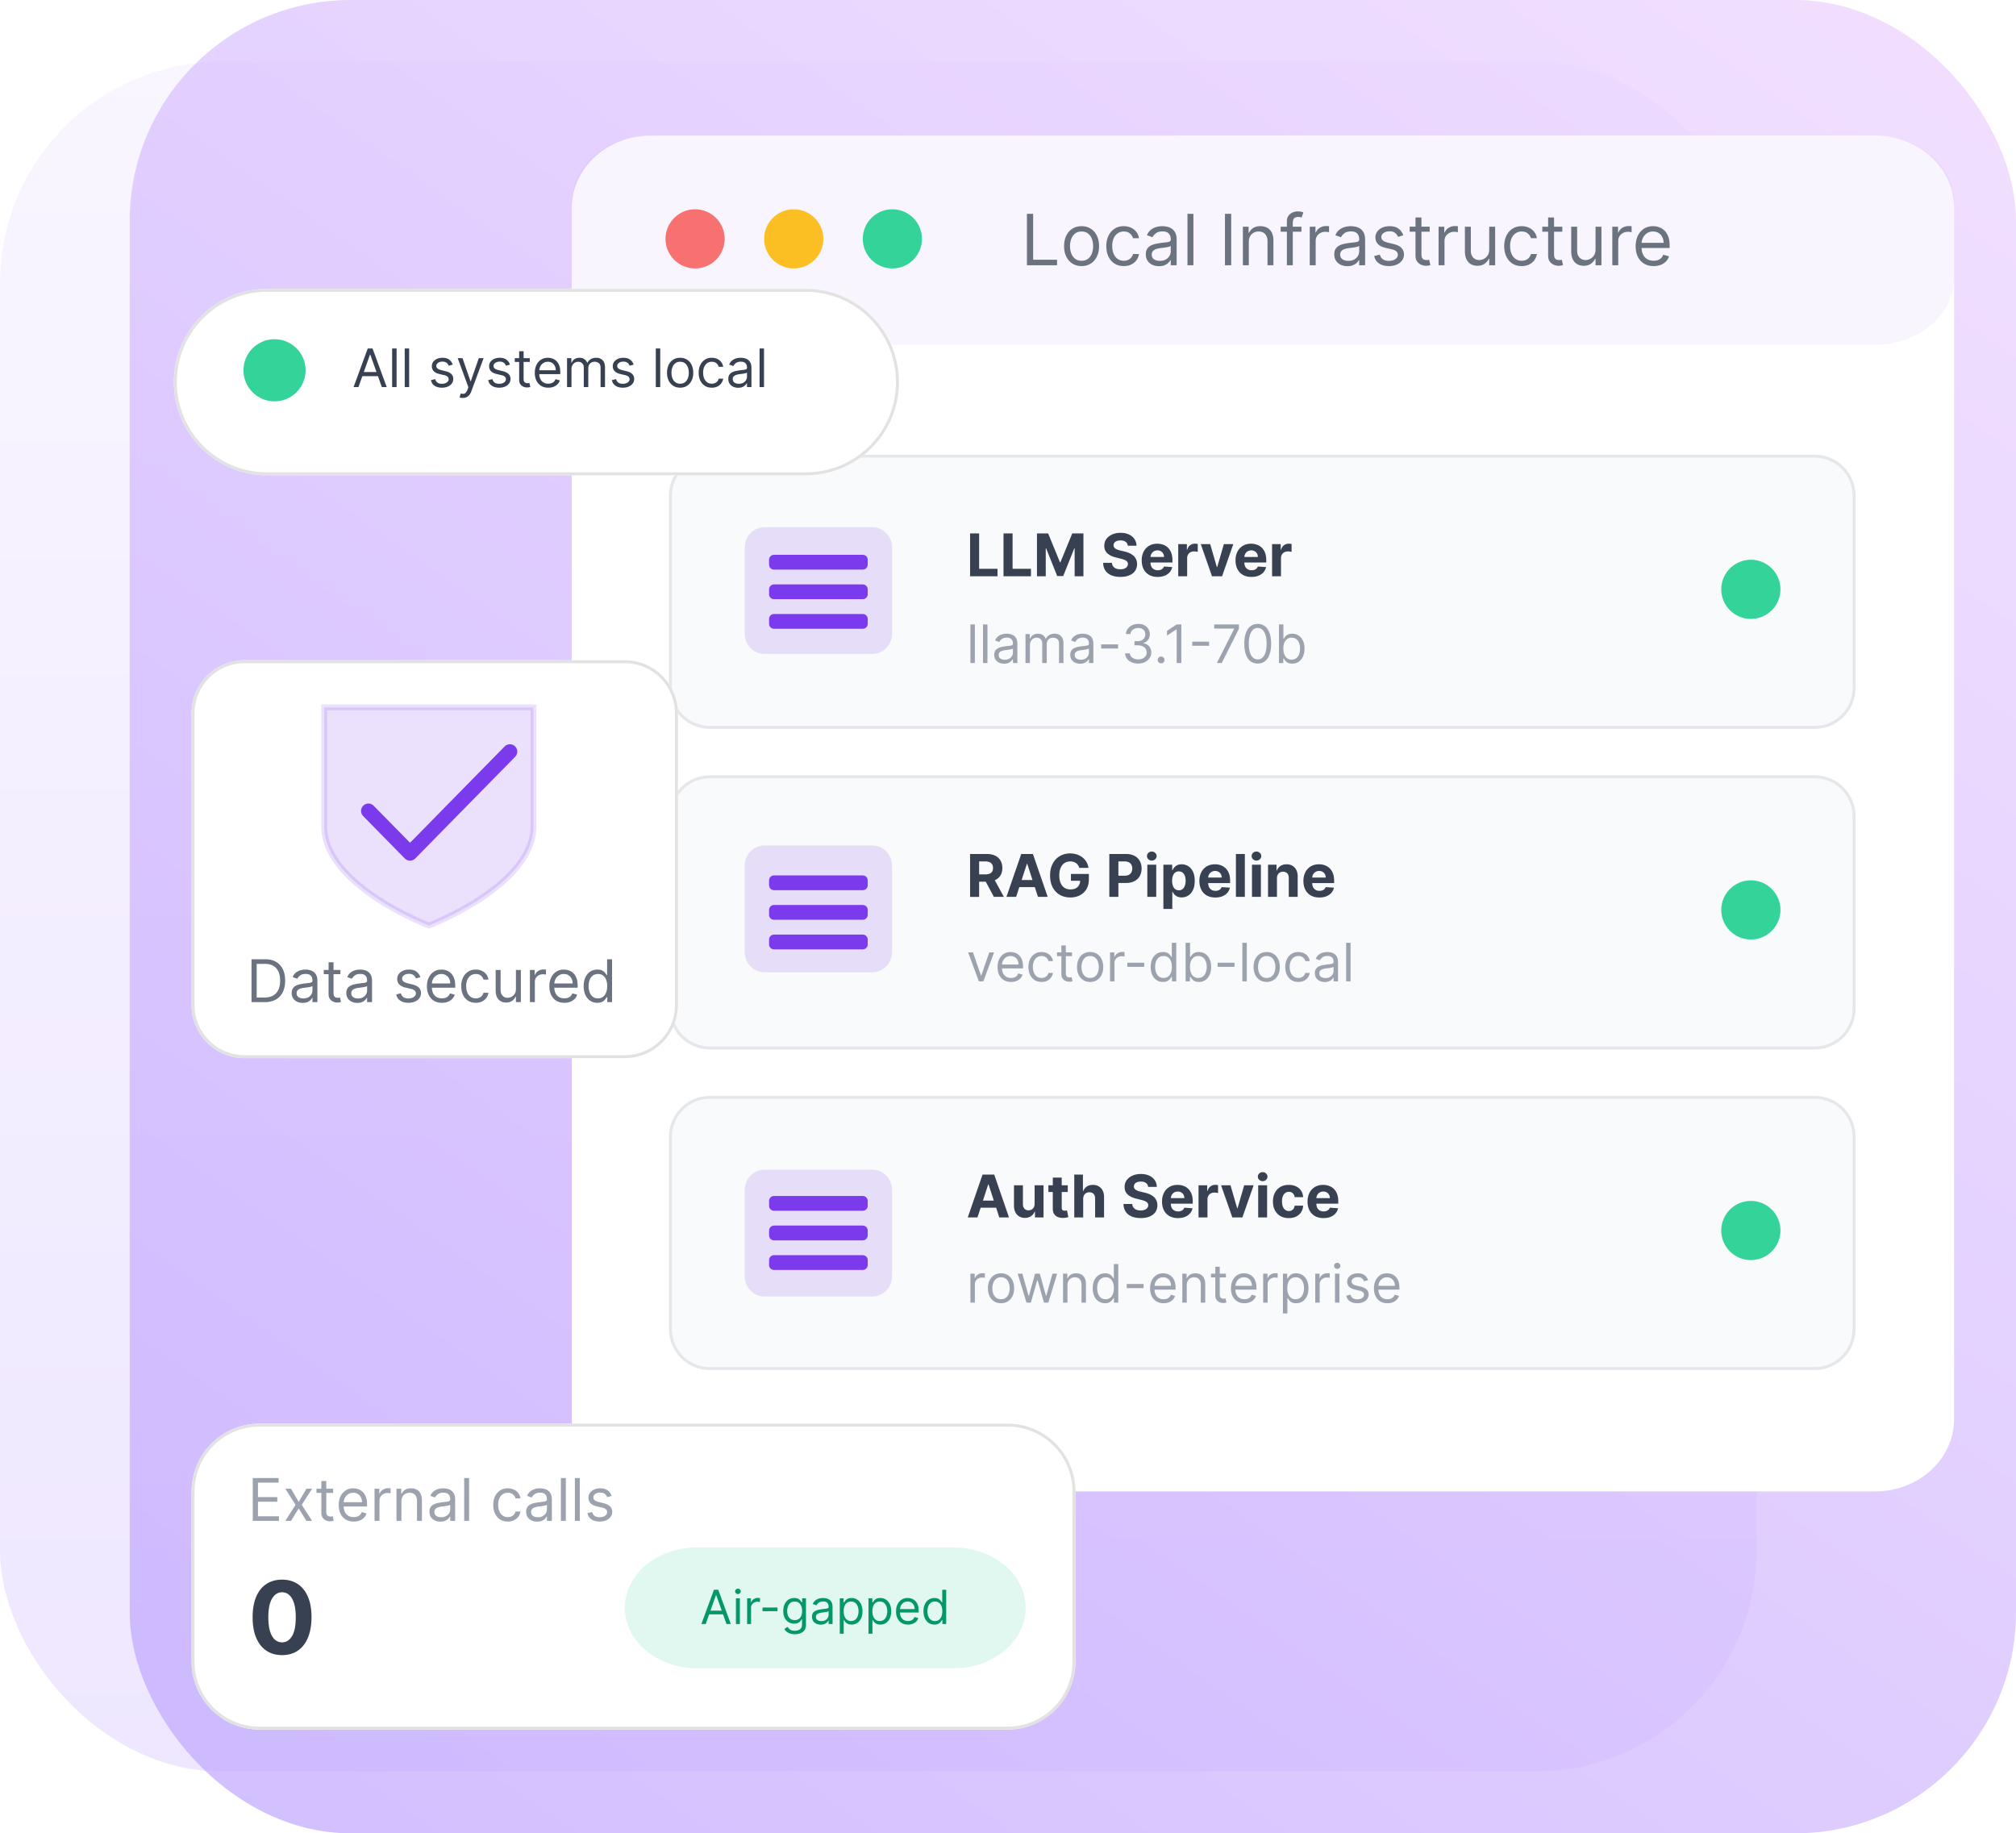<svg xmlns="http://www.w3.org/2000/svg" width="684" height="622" fill="none"><g clip-path="url(#a)"><rect width="596" height="580" y="21" fill="url(#b)" fill-opacity=".2" rx="75"/><rect width="640" height="622" x="44" fill="url(#c)" fill-opacity=".7" rx="75"/><path fill="url(#d)" d="M636.2 46H220.8C205.999 46 194 56.984 194 70.533v410.934C194 495.016 205.999 506 220.8 506h415.4c14.801 0 26.8-10.984 26.8-24.533V70.533C663 56.983 651.001 46 636.2 46Z"/><path fill="#7C3AED" d="M636.2 46H220.8C205.999 46 194 56.172 194 68.72v25.56c0 12.548 11.999 22.72 26.8 22.72h415.4c14.801 0 26.8-10.172 26.8-22.72V68.72C663 56.172 651.001 46 636.2 46Z" opacity=".05"/><path fill="#F87171" d="M235.833 91.08c5.545 0 10.04-4.495 10.04-10.04 0-5.545-4.495-10.04-10.04-10.04-5.544 0-10.04 4.495-10.04 10.04 0 5.545 4.496 10.04 10.04 10.04Z"/><path fill="#FBBF24" d="M269.3 91.08c5.545 0 10.04-4.495 10.04-10.04 0-5.545-4.495-10.04-10.04-10.04-5.545 0-10.04 4.495-10.04 10.04 0 5.545 4.495 10.04 10.04 10.04Z"/><path fill="#34D399" d="M302.767 91.08c5.545 0 10.04-4.495 10.04-10.04 0-5.545-4.495-10.04-10.04-10.04-5.545 0-10.04 4.495-10.04 10.04 0 5.545 4.495 10.04 10.04 10.04Z"/><path fill="#6B7280" d="M348.418 90V72.546h2.114v15.579h8.114V90h-10.228Zm18.546.273c-1.182 0-2.219-.281-3.111-.844-.886-.563-1.58-1.35-2.08-2.36-.494-1.012-.741-2.194-.741-3.546 0-1.364.247-2.554.741-3.571.5-1.017 1.194-1.807 2.08-2.37.892-.562 1.929-.843 3.111-.843 1.182 0 2.216.28 3.102.843.892.563 1.585 1.353 2.08 2.37.5 1.017.75 2.207.75 3.57 0 1.353-.25 2.535-.75 3.546-.495 1.011-1.188 1.799-2.08 2.361-.886.563-1.92.844-3.102.844Zm0-1.807c.898 0 1.636-.23 2.216-.69.579-.46 1.008-1.066 1.287-1.816a6.96 6.96 0 0 0 .417-2.437 7.03 7.03 0 0 0-.417-2.446c-.279-.756-.708-1.367-1.287-1.833-.58-.466-1.318-.698-2.216-.698-.898 0-1.637.232-2.216.698-.58.466-1.009 1.077-1.287 1.833a7.03 7.03 0 0 0-.418 2.446c0 .875.14 1.687.418 2.437.278.75.707 1.355 1.287 1.816.579.46 1.318.69 2.216.69Zm14.32 1.807c-1.227 0-2.284-.29-3.17-.87-.887-.58-1.569-1.377-2.046-2.395-.477-1.016-.716-2.178-.716-3.485 0-1.33.245-2.503.733-3.52.495-1.023 1.182-1.821 2.063-2.395.886-.58 1.92-.87 3.102-.87.92 0 1.75.171 2.489.512.738.34 1.343.818 1.815 1.432s.764 1.33.878 2.147h-2.012c-.153-.596-.494-1.124-1.022-1.585-.523-.466-1.228-.698-2.114-.698-.784 0-1.471.204-2.062.613-.586.403-1.043.974-1.373 1.713-.323.733-.485 1.594-.485 2.582 0 1.012.159 1.893.477 2.643.324.75.778 1.332 1.364 1.747.59.415 1.284.622 2.079.622.523 0 .997-.091 1.423-.273a2.935 2.935 0 0 0 1.083-.784c.295-.34.505-.75.63-1.227h2.012a4.663 4.663 0 0 1-.844 2.088c-.443.614-1.031 1.102-1.764 1.466-.727.358-1.574.537-2.54.537Zm11.94.034c-.829 0-1.582-.156-2.258-.469a3.88 3.88 0 0 1-1.611-1.372c-.398-.602-.596-1.33-.596-2.182 0-.75.147-1.358.443-1.824.295-.471.69-.84 1.184-1.108a6.233 6.233 0 0 1 1.637-.596 19.899 19.899 0 0 1 1.815-.324c.796-.103 1.44-.18 1.935-.23.5-.057.863-.15 1.091-.281.233-.131.349-.359.349-.682v-.069c0-.84-.23-1.494-.69-1.96-.455-.466-1.145-.699-2.071-.699-.961 0-1.713.21-2.259.631-.545.42-.929.87-1.15 1.347l-1.909-.682c.34-.796.795-1.415 1.363-1.858a5.112 5.112 0 0 1 1.875-.938 7.782 7.782 0 0 1 2.012-.272c.42 0 .903.05 1.448.153a4.628 4.628 0 0 1 1.594.605c.517.307.946.77 1.287 1.39.341.619.511 1.448.511 2.488V90h-2.011v-1.773h-.102c-.137.284-.364.588-.682.912-.318.324-.741.6-1.27.827-.528.227-1.173.34-1.935.34Zm.307-1.807c.796 0 1.466-.156 2.012-.469.551-.312.966-.716 1.244-1.21a3.085 3.085 0 0 0 .426-1.56v-1.84c-.085.102-.273.195-.562.28a9.56 9.56 0 0 1-.989.214c-.369.057-.73.108-1.082.153-.347.04-.628.074-.844.103a7.665 7.665 0 0 0-1.466.332c-.449.148-.813.372-1.091.673-.273.296-.409.699-.409 1.21 0 .7.258 1.228.775 1.586.523.352 1.185.528 1.986.528Zm11.376-15.954V90h-2.011V72.546h2.011Zm12.82 0V90h-2.113V72.546h2.113Zm5.977 9.579V90h-2.012V76.91h1.944v2.044h.17a3.74 3.74 0 0 1 1.398-1.602c.625-.409 1.432-.613 2.42-.613.887 0 1.662.181 2.327.545.665.358 1.182.903 1.551 1.636.369.728.554 1.648.554 2.762V90h-2.011v-8.182c0-1.028-.267-1.83-.801-2.403-.534-.58-1.267-.87-2.199-.87-.642 0-1.216.14-1.722.418a2.99 2.99 0 0 0-1.185 1.219c-.289.534-.434 1.182-.434 1.943Zm17.857-5.216v1.705h-7.057v-1.705h7.057ZM436.618 90V75.102c0-.75.176-1.375.528-1.875.353-.5.81-.875 1.372-1.125a4.342 4.342 0 0 1 1.782-.375c.494 0 .897.04 1.21.12.312.08.545.153.699.221l-.58 1.739a9.65 9.65 0 0 0-.426-.128 2.58 2.58 0 0 0-.699-.077c-.665 0-1.145.168-1.44.503-.29.335-.435.827-.435 1.474V90h-2.011Zm7.762 0V76.91h1.943v1.976h.137c.238-.647.67-1.173 1.295-1.576a3.814 3.814 0 0 1 2.114-.606 17.942 17.942 0 0 1 1.056.035v2.045a5.917 5.917 0 0 0-.468-.077 4.62 4.62 0 0 0-.759-.06c-.636 0-1.204.134-1.704.401a3.021 3.021 0 0 0-1.177 1.091 2.94 2.94 0 0 0-.426 1.577V90h-2.011Zm12.782.307c-.83 0-1.582-.156-2.259-.469a3.87 3.87 0 0 1-1.61-1.372c-.398-.602-.597-1.33-.597-2.182 0-.75.148-1.358.443-1.824.296-.471.691-.84 1.185-1.108a6.226 6.226 0 0 1 1.636-.596 19.981 19.981 0 0 1 1.816-.324 81.61 81.61 0 0 1 1.934-.23c.5-.057.864-.15 1.091-.281.233-.131.35-.359.35-.682v-.069c0-.84-.231-1.494-.691-1.96-.454-.466-1.145-.699-2.071-.699-.96 0-1.713.21-2.258.631-.546.42-.929.87-1.151 1.347l-1.909-.682c.341-.796.795-1.415 1.364-1.858a5.112 5.112 0 0 1 1.875-.938 7.774 7.774 0 0 1 2.011-.272c.42 0 .903.05 1.449.153a4.643 4.643 0 0 1 1.594.605c.517.307.946.77 1.287 1.39.34.619.511 1.448.511 2.488V90h-2.011v-1.773h-.103c-.136.284-.363.588-.682.912-.318.324-.741.6-1.269.827-.529.227-1.174.34-1.935.34Zm.307-1.807c.795 0 1.466-.156 2.011-.469.551-.312.966-.716 1.244-1.21a3.076 3.076 0 0 0 .427-1.56v-1.84c-.086.102-.273.195-.563.28-.284.08-.614.151-.989.214-.369.057-.73.108-1.082.153-.347.04-.628.074-.844.103a7.7 7.7 0 0 0-1.466.332c-.448.148-.812.372-1.091.673-.272.296-.409.699-.409 1.21 0 .7.259 1.228.776 1.586.523.352 1.185.528 1.986.528Zm18.637-8.66-1.807.512a3.355 3.355 0 0 0-.503-.878 2.44 2.44 0 0 0-.886-.716c-.375-.187-.855-.28-1.441-.28-.801 0-1.468.184-2.002.553-.529.364-.793.827-.793 1.39 0 .5.182.894.545 1.184.364.29.932.531 1.705.724l1.943.478c1.171.284 2.043.719 2.617 1.304.574.58.86 1.326.86 2.241 0 .75-.215 1.42-.647 2.012-.426.59-1.023 1.056-1.79 1.397-.767.341-1.659.512-2.676.512-1.335 0-2.441-.29-3.316-.87-.875-.58-1.428-1.426-1.661-2.54l1.909-.477c.181.705.525 1.233 1.031 1.586.511.352 1.179.528 2.003.528.937 0 1.682-.199 2.233-.597.557-.403.835-.886.835-1.449a1.52 1.52 0 0 0-.477-1.141c-.319-.313-.807-.546-1.466-.7l-2.182-.51c-1.199-.285-2.08-.725-2.642-1.322-.557-.602-.835-1.355-.835-2.258 0-.739.207-1.392.622-1.96.42-.569.991-1.015 1.713-1.339.727-.323 1.551-.485 2.471-.485 1.296 0 2.313.284 3.052.852.744.568 1.272 1.318 1.585 2.25Zm8.959-2.93v1.704h-6.784v-1.705h6.784Zm-4.806-3.137h2.011V86.25c0 .568.082.994.247 1.278.171.279.386.466.648.563a2.6 2.6 0 0 0 .844.136c.221 0 .403-.011.545-.034l.341-.068.409 1.807a4.077 4.077 0 0 1-.571.153 4.203 4.203 0 0 1-.929.086 4.046 4.046 0 0 1-1.67-.367 3.318 3.318 0 0 1-1.347-1.117c-.352-.5-.528-1.13-.528-1.891V73.773ZM488.091 90V76.91h1.943v1.976h.136c.239-.647.671-1.173 1.296-1.576a3.812 3.812 0 0 1 2.114-.606 17.942 17.942 0 0 1 1.056.035v2.045a5.917 5.917 0 0 0-.468-.077 4.62 4.62 0 0 0-.759-.06c-.636 0-1.204.134-1.704.401a3.021 3.021 0 0 0-1.177 1.091 2.94 2.94 0 0 0-.426 1.577V90h-2.011Zm17.18-5.352v-7.739h2.011V90h-2.011v-2.216h-.137c-.307.665-.784 1.23-1.432 1.696-.647.46-1.465.69-2.454.69-.818 0-1.546-.178-2.182-.537-.636-.363-1.136-.909-1.5-1.636-.364-.733-.545-1.656-.545-2.77V76.91h2.011v8.182c0 .955.267 1.716.801 2.284.54.568 1.227.852 2.063.852.5 0 1.008-.128 1.525-.383.523-.256.96-.648 1.313-1.176.358-.529.537-1.202.537-2.02Zm11.013 5.625c-1.227 0-2.284-.29-3.17-.87-.887-.58-1.569-1.377-2.046-2.395-.477-1.016-.716-2.178-.716-3.485 0-1.33.245-2.503.733-3.52.495-1.023 1.182-1.821 2.063-2.395.886-.58 1.92-.87 3.102-.87.92 0 1.75.171 2.489.512.738.34 1.343.818 1.815 1.432s.764 1.33.878 2.147h-2.012c-.153-.596-.494-1.124-1.022-1.585-.523-.466-1.228-.698-2.114-.698-.784 0-1.471.204-2.062.613-.586.403-1.043.974-1.373 1.713-.323.733-.485 1.594-.485 2.582 0 1.012.159 1.893.477 2.643.324.75.778 1.332 1.364 1.747.59.415 1.284.622 2.079.622.523 0 .997-.091 1.423-.273a2.935 2.935 0 0 0 1.083-.784c.295-.34.505-.75.63-1.227h2.012a4.663 4.663 0 0 1-.844 2.088c-.443.614-1.031 1.102-1.764 1.466-.727.358-1.574.537-2.54.537Zm13.781-13.364v1.705h-6.784v-1.705h6.784Zm-4.806-3.136h2.011V86.25c0 .568.082.994.247 1.278.171.279.386.466.648.563a2.6 2.6 0 0 0 .844.136c.221 0 .403-.011.545-.034l.341-.068.409 1.807a4.077 4.077 0 0 1-.571.153 4.203 4.203 0 0 1-.929.086 4.046 4.046 0 0 1-1.67-.367 3.318 3.318 0 0 1-1.347-1.117c-.352-.5-.528-1.13-.528-1.891V73.773Zm16.082 10.875v-7.739h2.011V90h-2.011v-2.216h-.136c-.307.665-.785 1.23-1.432 1.696-.648.46-1.466.69-2.455.69-.818 0-1.545-.178-2.182-.537-.636-.363-1.136-.909-1.5-1.636-.363-.733-.545-1.656-.545-2.77V76.91h2.011v8.182c0 .955.267 1.716.801 2.284.54.568 1.228.852 2.063.852.5 0 1.008-.128 1.525-.383a3.323 3.323 0 0 0 1.313-1.176c.358-.529.537-1.202.537-2.02ZM547.036 90V76.91h1.943v1.976h.137c.238-.647.67-1.173 1.295-1.576a3.814 3.814 0 0 1 2.114-.606 17.89 17.89 0 0 1 1.057.035v2.045a6.064 6.064 0 0 0-.469-.077 4.62 4.62 0 0 0-.759-.06c-.636 0-1.204.134-1.704.401a3.018 3.018 0 0 0-1.176 1.091 2.94 2.94 0 0 0-.426 1.577V90h-2.012Zm14.02.273c-1.261 0-2.349-.279-3.264-.835-.909-.563-1.611-1.347-2.105-2.353-.489-1.011-.733-2.187-.733-3.528 0-1.341.244-2.523.733-3.546.494-1.028 1.182-1.83 2.062-2.403.887-.58 1.921-.87 3.103-.87.681 0 1.355.114 2.019.341a5.01 5.01 0 0 1 1.816 1.109c.545.505.98 1.176 1.304 2.01.324.836.486 1.865.486 3.086v.852h-10.091v-1.738h8.045c0-.739-.148-1.398-.443-1.977a3.345 3.345 0 0 0-1.244-1.373c-.534-.335-1.165-.502-1.892-.502-.802 0-1.495.198-2.08.596a3.918 3.918 0 0 0-1.338 1.534 4.5 4.5 0 0 0-.469 2.028v1.16c0 .988.171 1.826.512 2.514.346.682.826 1.201 1.44 1.56.614.352 1.327.528 2.139.528.529 0 1.006-.074 1.432-.222.432-.153.804-.38 1.116-.681a3.1 3.1 0 0 0 .725-1.142l1.943.545a4.312 4.312 0 0 1-1.031 1.739c-.483.494-1.08.88-1.79 1.159-.71.272-1.509.409-2.395.409Z"/><path fill="#F9FAFB" stroke="#E5E7EB" d="M615.68 154.767H240.853c-7.393 0-13.386 5.993-13.386 13.386v65.26c0 7.394 5.993 13.387 13.386 13.387H615.68c7.393 0 13.387-5.993 13.387-13.387v-65.26c0-7.393-5.994-13.386-13.387-13.386Z"/><path fill="#7C3AED" d="M296 178.867h-36.666c-3.682 0-6.667 3.08-6.667 6.88v29.24c0 3.799 2.985 6.88 6.667 6.88H296c3.682 0 6.667-3.081 6.667-6.88v-29.24c0-3.8-2.985-6.88-6.667-6.88Z" opacity=".15"/><path fill="#7C3AED" d="M292.727 188.233h-30.12c-.924 0-1.674.75-1.674 1.674v1.673c0 .924.75 1.673 1.674 1.673h30.12c.924 0 1.673-.749 1.673-1.673v-1.673c0-.924-.749-1.674-1.673-1.674Zm0 10.04h-30.12c-.924 0-1.674.75-1.674 1.674v1.673c0 .924.75 1.673 1.674 1.673h30.12c.924 0 1.673-.749 1.673-1.673v-1.673c0-.924-.749-1.674-1.673-1.674Zm0 10.04h-30.12c-.924 0-1.674.749-1.674 1.674v1.673c0 .924.75 1.673 1.674 1.673h30.12c.924 0 1.673-.749 1.673-1.673v-1.673c0-.925-.749-1.674-1.673-1.674Z"/><path fill="#374151" d="M329.131 195.52v-14.545h3.075v12.01h6.236v2.535h-9.311Zm11.348 0v-14.545h3.075v12.01h6.236v2.535h-9.311Zm11.347-14.545h3.793l4.006 9.772h.17l4.006-9.772h3.792v14.545h-2.983v-9.467h-.12l-3.765 9.396h-2.031l-3.764-9.432h-.121v9.503h-2.983v-14.545Zm30.821 4.183c-.057-.573-.301-1.018-.732-1.335-.431-.318-1.016-.476-1.754-.476-.502 0-.926.071-1.272.213-.345.137-.61.329-.795.575-.18.246-.27.526-.27.838-.009.261.045.488.163.682.124.194.292.362.505.504.213.138.459.258.738.362.28.1.578.185.895.256l1.307.313a9.175 9.175 0 0 1 1.747.568c.531.237.99.528 1.378.873.388.346.689.753.902 1.222.218.469.329 1.006.334 1.612-.005.89-.232 1.662-.682 2.316-.445.648-1.089 1.152-1.932 1.512-.838.355-1.849.533-3.032.533-1.175 0-2.197-.18-3.069-.54-.866-.36-1.543-.892-2.031-1.598-.483-.71-.736-1.588-.76-2.635h2.976c.033.488.173.895.419 1.222.251.322.585.566 1.001.731.422.161.898.242 1.428.242.521 0 .973-.076 1.357-.227.388-.152.688-.363.902-.633.213-.269.319-.58.319-.93a1.21 1.21 0 0 0-.291-.824c-.189-.222-.469-.412-.838-.568a8.586 8.586 0 0 0-1.342-.426l-1.584-.398c-1.227-.298-2.195-.764-2.905-1.399-.71-.634-1.063-1.489-1.058-2.564-.005-.881.229-1.65.703-2.308.478-.658 1.134-1.172 1.967-1.541.833-.37 1.78-.554 2.841-.554 1.08 0 2.022.184 2.827.554.809.369 1.439.883 1.889 1.541.45.658.682 1.42.696 2.287h-2.947Zm10.129 10.575c-1.122 0-2.088-.227-2.898-.682a4.662 4.662 0 0 1-1.86-1.946c-.436-.843-.654-1.839-.654-2.99 0-1.122.218-2.107.654-2.954a4.825 4.825 0 0 1 1.839-1.982c.796-.473 1.728-.71 2.798-.71.72 0 1.39.116 2.01.348.625.227 1.17.57 1.634 1.03.469.459.833 1.037 1.094 1.733.26.691.39 1.501.39 2.429v.831h-9.211v-1.875h6.363c0-.436-.094-.822-.284-1.158a2.03 2.03 0 0 0-.788-.788 2.244 2.244 0 0 0-1.158-.292c-.459 0-.866.107-1.221.32-.351.208-.625.49-.824.845a2.39 2.39 0 0 0-.306 1.172v1.783c0 .539.1 1.006.299 1.399.203.393.49.696.859.909.369.213.807.32 1.314.32.336 0 .644-.048.923-.142a1.844 1.844 0 0 0 1.172-1.123l2.798.185a3.824 3.824 0 0 1-.873 1.761c-.436.498-.999.886-1.691 1.165-.686.275-1.479.412-2.379.412Zm6.982-.213v-10.909h2.933v1.903h.114c.198-.677.532-1.188 1.001-1.534a2.633 2.633 0 0 1 1.619-.525 4.545 4.545 0 0 1 .952.106v2.685a3.893 3.893 0 0 0-.589-.114 5.318 5.318 0 0 0-.689-.049c-.445 0-.843.097-1.194.291-.345.189-.62.454-.823.795a2.296 2.296 0 0 0-.299 1.179v6.172h-3.025Zm18.686-10.909-3.814 10.909h-3.409l-3.814-10.909h3.196l2.265 7.805h.114l2.259-7.805h3.203Zm6.168 11.122c-1.122 0-2.088-.227-2.898-.682a4.662 4.662 0 0 1-1.86-1.946c-.436-.843-.654-1.839-.654-2.99 0-1.122.218-2.107.654-2.954a4.825 4.825 0 0 1 1.839-1.982c.796-.473 1.728-.71 2.798-.71.72 0 1.39.116 2.01.348.625.227 1.17.57 1.634 1.03.469.459.833 1.037 1.094 1.733.26.691.39 1.501.39 2.429v.831h-9.211v-1.875h6.363c0-.436-.095-.822-.284-1.158a2.03 2.03 0 0 0-.788-.788 2.244 2.244 0 0 0-1.158-.292c-.459 0-.866.107-1.222.32-.35.208-.625.49-.823.845a2.39 2.39 0 0 0-.306 1.172v1.783c0 .539.1 1.006.299 1.399.203.393.49.696.859.909.369.213.807.32 1.314.32.336 0 .644-.048.923-.142a1.844 1.844 0 0 0 1.172-1.123l2.798.185a3.824 3.824 0 0 1-.873 1.761c-.436.498-.999.886-1.691 1.165-.686.275-1.479.412-2.379.412Zm6.982-.213v-10.909h2.933v1.903h.113c.199-.677.533-1.188 1.002-1.534a2.633 2.633 0 0 1 1.619-.525 4.545 4.545 0 0 1 .952.106v2.685a3.885 3.885 0 0 0-.59-.114 5.303 5.303 0 0 0-.688-.049c-.446 0-.843.097-1.194.291-.345.189-.62.454-.824.795a2.305 2.305 0 0 0-.298 1.179v6.172h-3.025Z"/><path fill="#9CA3AF" d="M330.756 211.856v13.091h-1.509v-13.091h1.509Zm4.271 0v13.091h-1.508v-13.091h1.508Zm5.653 13.321a3.993 3.993 0 0 1-1.694-.352 2.911 2.911 0 0 1-1.208-1.029c-.299-.452-.448-.997-.448-1.636 0-.563.111-1.019.333-1.368.221-.354.517-.631.888-.831.371-.201.78-.35 1.227-.448.452-.102.906-.183 1.362-.243.596-.076 1.08-.134 1.451-.172.375-.043.648-.113.818-.211.175-.098.262-.269.262-.511v-.052c0-.63-.173-1.12-.518-1.47-.341-.349-.858-.524-1.553-.524-.72 0-1.285.158-1.694.473-.409.315-.697.652-.863 1.01l-1.432-.511c.256-.597.597-1.061 1.023-1.394.43-.336.899-.571 1.406-.703a5.862 5.862 0 0 1 1.509-.204c.315 0 .677.038 1.087.115.413.072.811.223 1.195.453.388.231.709.578.965 1.042.256.465.384 1.087.384 1.867v6.469h-1.509v-1.33h-.077a2.642 2.642 0 0 1-.511.684c-.239.243-.556.45-.952.62-.397.17-.88.256-1.451.256Zm.23-1.355c.596 0 1.099-.118 1.508-.352a2.38 2.38 0 0 0 .933-.908c.213-.37.32-.76.32-1.169v-1.381c-.064.077-.205.147-.422.211a7.32 7.32 0 0 1-.741.16 36.76 36.76 0 0 1-.812.115c-.26.029-.471.055-.633.076a5.831 5.831 0 0 0-1.099.25c-.337.11-.61.279-.819.505-.204.221-.306.524-.306.907 0 .524.194.921.581 1.189.392.264.889.397 1.49.397Zm7.023 1.125v-9.819h1.457v1.534h.128c.205-.524.535-.931.991-1.22.456-.294 1.003-.441 1.643-.441.647 0 1.186.147 1.617.441.435.289.773.696 1.016 1.22h.102a2.868 2.868 0 0 1 1.132-1.208c.503-.302 1.106-.453 1.809-.453.878 0 1.596.274 2.154.824.558.546.837 1.396.837 2.551v6.571h-1.508v-6.571c0-.725-.198-1.243-.595-1.554a2.2 2.2 0 0 0-1.4-.466c-.69 0-1.225.208-1.604.626-.379.413-.569.938-.569 1.572v6.393h-1.534v-6.725c0-.558-.181-1.008-.543-1.349-.362-.345-.829-.517-1.4-.517-.392 0-.759.104-1.1.313a2.37 2.37 0 0 0-.818.869 2.575 2.575 0 0 0-.307 1.272v6.137h-1.508Zm18.534.23a3.996 3.996 0 0 1-1.694-.352 2.911 2.911 0 0 1-1.208-1.029c-.299-.452-.448-.997-.448-1.636 0-.563.111-1.019.333-1.368.221-.354.517-.631.888-.831.371-.201.78-.35 1.227-.448.452-.102.906-.183 1.362-.243.596-.076 1.08-.134 1.451-.172.375-.043.648-.113.818-.211.175-.098.262-.269.262-.511v-.052c0-.63-.172-1.12-.518-1.47-.341-.349-.858-.524-1.553-.524-.72 0-1.285.158-1.694.473-.409.315-.697.652-.863 1.01l-1.432-.511c.256-.597.597-1.061 1.023-1.394a3.846 3.846 0 0 1 1.406-.703 5.862 5.862 0 0 1 1.509-.204c.315 0 .678.038 1.087.115.413.072.811.223 1.195.453.388.231.709.578.965 1.042.256.465.384 1.087.384 1.867v6.469h-1.509v-1.33h-.077a2.642 2.642 0 0 1-.511.684c-.239.243-.556.45-.952.62-.397.17-.88.256-1.451.256Zm.23-1.355c.596 0 1.099-.118 1.508-.352a2.389 2.389 0 0 0 1.253-2.077v-1.381c-.064.077-.204.147-.422.211a7.32 7.32 0 0 1-.741.16 36.76 36.76 0 0 1-.812.115c-.26.029-.471.055-.633.076a5.831 5.831 0 0 0-1.099.25 1.88 1.88 0 0 0-.818.505c-.205.221-.307.524-.307.907 0 .524.194.921.581 1.189.392.264.889.397 1.49.397Zm12.648-5.191v1.406h-5.727v-1.406h5.727Zm6.841 6.495c-.844 0-1.596-.145-2.256-.435-.657-.29-1.179-.693-1.566-1.208a3.245 3.245 0 0 1-.627-1.809h1.611a1.9 1.9 0 0 0 .435 1.093c.255.302.59.537 1.003.703.414.166.872.249 1.375.249.562 0 1.061-.098 1.495-.294a2.456 2.456 0 0 0 1.023-.818c.247-.349.371-.754.371-1.214 0-.482-.12-.906-.358-1.272-.239-.371-.588-.661-1.048-.87-.461-.209-1.023-.313-1.688-.313h-1.048v-1.406h1.048c.52 0 .976-.094 1.368-.281.396-.188.705-.452.927-.793.226-.341.339-.742.339-1.202 0-.443-.098-.829-.295-1.157a2.013 2.013 0 0 0-.83-.767c-.354-.183-.772-.275-1.253-.275-.452 0-.878.083-1.279.25-.396.162-.72.398-.971.709a1.843 1.843 0 0 0-.409 1.112h-1.534c.025-.686.232-1.287.62-1.802.387-.52.894-.925 1.521-1.215a4.927 4.927 0 0 1 2.077-.434c.81 0 1.505.164 2.084.492a3.46 3.46 0 0 1 1.336 1.285c.311.532.467 1.108.467 1.725 0 .738-.194 1.366-.582 1.886-.384.52-.906.88-1.566 1.08v.103c.827.136 1.472.488 1.937 1.054.464.563.696 1.26.696 2.091 0 .711-.193 1.35-.581 1.917-.384.563-.908 1.006-1.573 1.33-.664.324-1.421.486-2.269.486Zm7.758-.077c-.315 0-.585-.113-.811-.339a1.107 1.107 0 0 1-.339-.812c0-.315.113-.586.339-.812.226-.225.496-.338.811-.338.316 0 .586.113.812.338.226.226.339.497.339.812 0 .209-.053.401-.16.576a1.195 1.195 0 0 1-.415.421 1.092 1.092 0 0 1-.576.154Zm6.87-13.193v13.091h-1.585v-11.429h-.077l-3.196 2.122v-1.611l3.273-2.173h1.585Zm9.416 5.842v1.406h-5.727v-1.406h5.727Zm2.633 7.249 5.855-11.583v-.102h-6.75v-1.406h8.387v1.483l-5.83 11.608h-1.662Zm13.863.179c-.963 0-1.783-.263-2.461-.787-.677-.528-1.195-1.293-1.553-2.294-.358-1.006-.537-2.221-.537-3.644 0-1.415.179-2.623.537-3.624.362-1.006.882-1.773 1.56-2.301.681-.533 1.5-.799 2.454-.799.955 0 1.771.266 2.448.799.682.528 1.202 1.295 1.56 2.301.362 1.001.543 2.209.543 3.624 0 1.423-.179 2.638-.537 3.644-.358 1.001-.875 1.766-1.553 2.294-.678.524-1.498.787-2.461.787Zm0-1.407c.955 0 1.696-.46 2.225-1.38.528-.921.792-2.233.792-3.938 0-1.133-.121-2.099-.364-2.896-.239-.796-.584-1.404-1.036-1.821a2.283 2.283 0 0 0-1.617-.627c-.946 0-1.685.467-2.218 1.4-.533.929-.799 2.244-.799 3.944 0 1.134.119 2.097.358 2.889.239.793.582 1.396 1.029 1.809.452.414.995.62 1.63.62Zm7.21 1.228v-13.091h1.509v4.832h.128c.11-.17.264-.388.46-.652.2-.268.486-.507.856-.716.375-.213.883-.319 1.522-.319.826 0 1.555.206 2.186.62.63.413 1.123.999 1.476 1.757.354.759.531 1.654.531 2.685 0 1.04-.177 1.941-.531 2.704-.353.758-.843 1.346-1.47 1.764-.626.413-1.349.62-2.167.62-.63 0-1.135-.104-1.515-.313-.379-.213-.671-.454-.875-.722a9.311 9.311 0 0 1-.473-.678h-.179v1.509h-1.458Zm1.483-4.91c0 .742.109 1.396.326 1.963.218.562.535 1.003.953 1.323.417.315.929.473 1.534.473.63 0 1.157-.166 1.579-.499.426-.336.745-.788.958-1.355.218-.571.326-1.206.326-1.905 0-.69-.106-1.312-.319-1.866-.209-.558-.526-.999-.953-1.323-.421-.328-.952-.492-1.591-.492-.614 0-1.13.155-1.547.466-.418.307-.733.737-.946 1.291-.213.55-.32 1.191-.32 1.924Z"/><path fill="#34D399" d="M594.04 209.987c5.545 0 10.04-4.495 10.04-10.04 0-5.545-4.495-10.04-10.04-10.04-5.545 0-10.04 4.495-10.04 10.04 0 5.545 4.495 10.04 10.04 10.04Z"/><path fill="#F9FAFB" stroke="#E5E7EB" d="M615.68 263.533H240.853c-7.393 0-13.386 5.994-13.386 13.387v65.26c0 7.393 5.993 13.387 13.386 13.387H615.68c7.393 0 13.387-5.994 13.387-13.387v-65.26c0-7.393-5.994-13.387-13.387-13.387Z"/><path fill="#7C3AED" d="M296 286.867h-36.666c-3.682 0-6.667 3.08-6.667 6.88v29.24c0 3.799 2.985 6.88 6.667 6.88H296c3.682 0 6.667-3.081 6.667-6.88v-29.24c0-3.8-2.985-6.88-6.667-6.88Z" opacity=".15"/><path fill="#7C3AED" d="M292.727 297h-30.12c-.924 0-1.674.749-1.674 1.673v1.674c0 .924.75 1.673 1.674 1.673h30.12c.924 0 1.673-.749 1.673-1.673v-1.674c0-.924-.749-1.673-1.673-1.673Zm0 10.04h-30.12c-.924 0-1.674.749-1.674 1.673v1.674c0 .924.75 1.673 1.674 1.673h30.12c.924 0 1.673-.749 1.673-1.673v-1.674c0-.924-.749-1.673-1.673-1.673Zm0 10.04h-30.12c-.924 0-1.674.749-1.674 1.673v1.674c0 .924.75 1.673 1.674 1.673h30.12c.924 0 1.673-.749 1.673-1.673v-1.674c0-.924-.749-1.673-1.673-1.673Z"/><path fill="#374151" d="M329.131 304.287v-14.546h5.739c1.098 0 2.036.197 2.812.59.781.388 1.376.94 1.783 1.654.412.711.618 1.546.618 2.508 0 .965-.209 1.796-.625 2.492-.417.692-1.021 1.222-1.811 1.591-.786.37-1.738.554-2.856.554h-3.842v-2.471h3.345c.587 0 1.075-.081 1.463-.242.389-.161.677-.402.867-.724.194-.322.291-.722.291-1.2 0-.483-.097-.891-.291-1.222-.19-.331-.481-.582-.874-.753-.388-.175-.878-.263-1.47-.263h-2.074v12.032h-3.075Zm7.855-6.62 3.615 6.62h-3.395l-3.537-6.62h3.317Zm7.777 6.62h-3.295l5.021-14.546h3.963l5.014 14.546h-3.295l-3.644-11.222h-.113l-3.651 11.222Zm-.206-5.718h7.784v2.401h-7.784v-2.401Zm21.621-4.126a3.168 3.168 0 0 0-.419-.916c-.18-.27-.4-.497-.66-.682a2.82 2.82 0 0 0-.881-.433c-.327-.1-.689-.15-1.087-.15-.743 0-1.397.185-1.96.554-.559.37-.994.907-1.307 1.613-.312.7-.469 1.557-.469 2.571 0 1.013.154 1.875.462 2.585.308.71.743 1.252 1.307 1.626.563.37 1.229.554 1.996.554.696 0 1.29-.123 1.782-.369a2.656 2.656 0 0 0 1.137-1.058c.265-.455.397-.992.397-1.612l.625.092h-3.75v-2.315h6.087v1.832c0 1.278-.27 2.377-.81 3.295a5.512 5.512 0 0 1-2.23 2.117c-.947.492-2.031.738-3.253.738-1.363 0-2.561-.3-3.593-.902-1.032-.606-1.837-1.465-2.415-2.578-.573-1.117-.859-2.443-.859-3.977 0-1.179.17-2.23.511-3.153.346-.928.829-1.714 1.449-2.358a6.253 6.253 0 0 1 2.166-1.47 7.004 7.004 0 0 1 2.678-.505c.823 0 1.59.121 2.301.363.71.236 1.34.572 1.889 1.008a5.46 5.46 0 0 1 1.356 1.555 5.27 5.27 0 0 1 .675 1.975h-3.125Zm10.199 9.844v-14.546h5.739c1.103 0 2.043.211 2.819.632a4.282 4.282 0 0 1 1.776 1.74c.412.739.618 1.591.618 2.557s-.209 1.818-.625 2.557c-.417.739-1.021 1.314-1.811 1.726-.786.412-1.738.618-2.855.618h-3.658v-2.465h3.16c.592 0 1.08-.102 1.463-.305.389-.209.678-.495.867-.86.194-.369.291-.793.291-1.271 0-.483-.097-.904-.291-1.264a1.938 1.938 0 0 0-.867-.845c-.388-.204-.88-.306-1.477-.306h-2.074v12.032h-3.075Zm12.892 0v-10.909h3.026v10.909h-3.026Zm1.52-12.316c-.45 0-.835-.149-1.157-.447a1.448 1.448 0 0 1-.476-1.087c0-.416.158-.774.476-1.072a1.628 1.628 0 0 1 1.157-.455c.45 0 .834.152 1.151.455.322.298.483.656.483 1.072 0 .422-.161.784-.483 1.087a1.62 1.62 0 0 1-1.151.447Zm3.93 16.407v-15h2.983v1.832h.135c.132-.294.324-.592.575-.895.255-.308.587-.563.994-.767.412-.208.923-.313 1.534-.313.796 0 1.53.209 2.202.625.672.412 1.21 1.035 1.612 1.868.403.829.604 1.868.604 3.118 0 1.217-.197 2.245-.59 3.083-.388.833-.918 1.465-1.591 1.896a4.08 4.08 0 0 1-2.244.639c-.587 0-1.087-.097-1.498-.291a3.093 3.093 0 0 1-1.002-.732 3.71 3.71 0 0 1-.596-.902h-.093v5.839h-3.025Zm2.961-9.546c0 .649.09 1.215.27 1.698.18.482.44.859.781 1.129.341.265.756.398 1.243.398.493 0 .909-.135 1.25-.405.341-.275.599-.654.774-1.137.18-.487.27-1.048.27-1.683 0-.63-.087-1.184-.262-1.662-.176-.478-.434-.852-.775-1.122-.341-.27-.76-.405-1.257-.405-.492 0-.909.13-1.25.391-.336.26-.594.63-.774 1.108-.18.478-.27 1.041-.27 1.69Zm14.666 5.668c-1.122 0-2.088-.228-2.897-.682a4.67 4.67 0 0 1-1.861-1.946c-.436-.843-.653-1.84-.653-2.99 0-1.122.217-2.107.653-2.955a4.835 4.835 0 0 1 1.839-1.981c.796-.474 1.729-.711 2.799-.711.719 0 1.389.116 2.01.348a4.47 4.47 0 0 1 1.633 1.03c.469.46.834 1.037 1.094 1.733.26.692.391 1.501.391 2.429v.831h-9.212v-1.875h6.364a2.31 2.31 0 0 0-.285-1.157 2.033 2.033 0 0 0-.788-.789c-.331-.194-.717-.291-1.158-.291-.459 0-.866.107-1.221.32-.351.208-.625.49-.824.845-.199.35-.301.741-.305 1.172v1.782c0 .54.099 1.006.298 1.399.203.393.49.696.859.91.37.213.808.319 1.314.319.336 0 .644-.047.923-.142.28-.095.519-.237.718-.426.199-.189.35-.421.454-.696l2.799.185a3.825 3.825 0 0 1-.874 1.761c-.436.497-.999.885-1.69 1.165-.687.274-1.48.412-2.38.412Zm10.008-14.759v14.546h-3.026v-14.546h3.026Zm2.423 14.546v-10.909h3.026v10.909h-3.026Zm1.52-12.316c-.45 0-.836-.149-1.158-.447a1.45 1.45 0 0 1-.475-1.087c0-.416.158-.774.475-1.072a1.63 1.63 0 0 1 1.158-.455c.45 0 .833.152 1.151.455.322.298.483.656.483 1.072 0 .422-.161.784-.483 1.087a1.622 1.622 0 0 1-1.151.447Zm6.955 6.009v6.307h-3.026v-10.909h2.884v1.924h.128a3.04 3.04 0 0 1 1.214-1.505c.568-.374 1.257-.562 2.067-.562.758 0 1.418.166 1.982.498a3.376 3.376 0 0 1 1.313 1.42c.313.611.469 1.34.469 2.188v6.946h-3.025v-6.407c.004-.667-.166-1.188-.512-1.562-.345-.379-.821-.568-1.427-.568-.407 0-.767.087-1.08.262a1.83 1.83 0 0 0-.724.768c-.171.331-.258.731-.263 1.2Zm14.387 6.52c-1.122 0-2.088-.228-2.897-.682a4.67 4.67 0 0 1-1.861-1.946c-.436-.843-.654-1.84-.654-2.99 0-1.122.218-2.107.654-2.955a4.835 4.835 0 0 1 1.839-1.981c.796-.474 1.729-.711 2.799-.711.719 0 1.389.116 2.01.348a4.47 4.47 0 0 1 1.633 1.03c.469.46.833 1.037 1.094 1.733.26.692.391 1.501.391 2.429v.831h-9.212v-1.875h6.364a2.31 2.31 0 0 0-.285-1.157 2.033 2.033 0 0 0-.788-.789c-.331-.194-.717-.291-1.158-.291-.459 0-.866.107-1.221.32-.351.208-.625.49-.824.845-.199.35-.301.741-.305 1.172v1.782c0 .54.099 1.006.298 1.399.203.393.49.696.859.91.37.213.808.319 1.314.319.336 0 .644-.047.923-.142.28-.095.519-.237.718-.426.199-.189.35-.421.454-.696l2.799.185a3.825 3.825 0 0 1-.874 1.761c-.436.497-.999.885-1.69 1.165-.687.274-1.48.412-2.38.412Z"/><path fill="#9CA3AF" d="m337.276 323.128-3.631 9.819h-1.534l-3.631-9.819h1.637l2.71 7.824h.102l2.71-7.824h1.637Zm5.756 10.023c-.946 0-1.762-.209-2.448-.626a4.204 4.204 0 0 1-1.579-1.765c-.367-.758-.55-1.64-.55-2.646s.183-1.892.55-2.659c.371-.771.886-1.372 1.547-1.803.664-.434 1.44-.651 2.326-.651a4.66 4.66 0 0 1 1.515.255c.499.171.953.448 1.362.831.409.379.735.882.978 1.509.243.626.364 1.397.364 2.314v.639h-7.568v-1.304h6.034c0-.554-.111-1.048-.332-1.483a2.505 2.505 0 0 0-.934-1.029c-.4-.252-.873-.377-1.419-.377-.6 0-1.12.149-1.559.447a2.948 2.948 0 0 0-1.004 1.151c-.234.473-.351.98-.351 1.521v.869c0 .742.127 1.37.383 1.886.26.511.62.901 1.08 1.17.461.264.995.396 1.605.396.396 0 .754-.055 1.074-.166.324-.115.603-.286.837-.512.234-.23.416-.515.543-.856l1.458.409a3.233 3.233 0 0 1-.774 1.304c-.362.371-.809.66-1.342.869-.533.205-1.131.307-1.796.307Zm10.349 0c-.921 0-1.714-.217-2.378-.652-.665-.435-1.176-1.033-1.534-1.796-.358-.763-.537-1.634-.537-2.614 0-.998.183-1.878.549-2.64.371-.767.887-1.366 1.547-1.797.665-.434 1.441-.651 2.327-.651.69 0 1.312.127 1.866.383a3.583 3.583 0 0 1 1.362 1.074c.354.46.573.997.658 1.611h-1.508c-.115-.448-.371-.844-.767-1.189-.392-.35-.921-.524-1.585-.524-.589 0-1.104.153-1.547.46-.439.302-.782.731-1.029 1.285-.243.549-.365 1.195-.365 1.936 0 .759.12 1.419.358 1.982.243.562.584.999 1.023 1.31.443.311.963.467 1.56.467.392 0 .747-.068 1.067-.205.32-.136.59-.332.812-.588.221-.255.379-.562.473-.92h1.508a3.503 3.503 0 0 1-.632 1.566c-.333.46-.774.827-1.324 1.099-.545.269-1.18.403-1.904.403Zm10.335-10.023v1.279h-5.088v-1.279h5.088Zm-3.605-2.352h1.509v9.358c0 .426.062.746.185.959.128.209.29.349.486.422.2.068.411.102.633.102.166 0 .302-.009.409-.026l.256-.051.306 1.355a2.93 2.93 0 0 1-.428.115 3.126 3.126 0 0 1-.697.064c-.426 0-.843-.091-1.252-.274a2.492 2.492 0 0 1-1.01-.838c-.265-.375-.397-.848-.397-1.419v-9.767Zm9.758 12.375c-.887 0-1.664-.211-2.333-.633-.665-.422-1.185-1.012-1.56-1.77-.371-.759-.556-1.645-.556-2.659 0-1.023.185-1.916.556-2.679.375-.762.895-1.355 1.56-1.777.669-.422 1.446-.632 2.333-.632.886 0 1.662.21 2.327.632.669.422 1.188 1.015 1.559 1.777.375.763.563 1.656.563 2.679 0 1.014-.188 1.9-.563 2.659-.371.758-.89 1.348-1.559 1.77-.665.422-1.441.633-2.327.633Zm0-1.355c.673 0 1.227-.173 1.662-.518.434-.345.756-.799.965-1.361a5.21 5.21 0 0 0 .313-1.828c0-.657-.104-1.268-.313-1.835a3.094 3.094 0 0 0-.965-1.374c-.435-.35-.989-.524-1.662-.524-.673 0-1.227.174-1.662.524a3.086 3.086 0 0 0-.965 1.374 5.262 5.262 0 0 0-.314 1.835c0 .656.105 1.265.314 1.828.209.562.53 1.016.965 1.361.435.345.989.518 1.662.518Zm6.751 1.151v-9.819h1.458v1.483h.102c.179-.485.503-.88.972-1.182a2.854 2.854 0 0 1 1.585-.454c.111 0 .249.002.415.006.167.005.292.011.378.02v1.534a4.628 4.628 0 0 0-.352-.058 3.445 3.445 0 0 0-.569-.045c-.477 0-.903.1-1.278.301a2.195 2.195 0 0 0-1.202 2v6.214h-1.509Zm11.602-6.316v1.406h-5.727v-1.406h5.727Zm6.362 6.52c-.819 0-1.541-.207-2.167-.62-.627-.418-1.117-1.006-1.47-1.764-.354-.763-.531-1.664-.531-2.704 0-1.031.177-1.926.531-2.685.353-.758.845-1.344 1.476-1.757.631-.414 1.36-.62 2.186-.62.639 0 1.144.106 1.515.319.375.209.661.448.857.716.2.264.356.482.466.652h.128v-4.832h1.509v13.091h-1.458v-1.509h-.179c-.11.179-.268.405-.473.678-.204.268-.496.509-.875.722-.38.209-.885.313-1.515.313Zm.204-1.355c.605 0 1.117-.158 1.534-.473.418-.32.735-.761.953-1.323.217-.567.326-1.221.326-1.963 0-.733-.107-1.374-.32-1.924-.213-.554-.528-.984-.946-1.291-.418-.311-.933-.466-1.547-.466-.639 0-1.172.164-1.598.492-.422.324-.739.765-.952 1.323-.209.554-.313 1.176-.313 1.866 0 .699.106 1.334.319 1.905.218.567.537 1.019.959 1.355.426.333.955.499 1.585.499Zm7.473 1.151v-13.091h1.508v4.832h.128c.111-.17.264-.388.46-.652.2-.268.486-.507.857-.716.375-.213.882-.319 1.521-.319.827 0 1.555.206 2.186.62.631.413 1.123.999 1.477 1.757.353.759.53 1.654.53 2.685 0 1.04-.177 1.941-.53 2.704-.354.758-.844 1.346-1.471 1.764-.626.413-1.348.62-2.166.62-.631 0-1.136-.104-1.515-.313-.38-.213-.672-.454-.876-.722a9.64 9.64 0 0 1-.473-.678h-.179v1.509h-1.457Zm1.482-4.91c0 .742.109 1.396.326 1.963.218.562.535 1.003.953 1.323.417.315.929.473 1.534.473.631 0 1.157-.166 1.579-.499.426-.336.746-.788.959-1.355a5.325 5.325 0 0 0 .326-1.905c0-.69-.107-1.312-.32-1.866-.209-.558-.526-.999-.952-1.323-.422-.328-.953-.492-1.592-.492-.614 0-1.129.155-1.547.466-.418.307-.733.737-.946 1.291-.213.55-.32 1.191-.32 1.924Zm15.118-1.406v1.406h-5.728v-1.406h5.728Zm4.162-6.775v13.091h-1.508v-13.091h1.508Zm6.752 13.295c-.886 0-1.664-.211-2.333-.633-.665-.422-1.185-1.012-1.56-1.77-.37-.759-.556-1.645-.556-2.659 0-1.023.186-1.916.556-2.679.375-.762.895-1.355 1.56-1.777.669-.422 1.447-.632 2.333-.632.886 0 1.662.21 2.327.632.669.422 1.189 1.015 1.559 1.777.375.763.563 1.656.563 2.679 0 1.014-.188 1.9-.563 2.659-.37.758-.89 1.348-1.559 1.77-.665.422-1.441.633-2.327.633Zm0-1.355c.673 0 1.227-.173 1.662-.518.435-.345.756-.799.965-1.361a5.21 5.21 0 0 0 .313-1.828c0-.657-.104-1.268-.313-1.835a3.086 3.086 0 0 0-.965-1.374c-.435-.35-.989-.524-1.662-.524-.673 0-1.227.174-1.662.524a3.086 3.086 0 0 0-.965 1.374 5.262 5.262 0 0 0-.313 1.835c0 .656.104 1.265.313 1.828.209.562.53 1.016.965 1.361.435.345.989.518 1.662.518Zm10.74 1.355c-.92 0-1.713-.217-2.378-.652a4.255 4.255 0 0 1-1.534-1.796c-.358-.763-.537-1.634-.537-2.614 0-.998.184-1.878.55-2.64.371-.767.887-1.366 1.547-1.797.665-.434 1.44-.651 2.327-.651.69 0 1.312.127 1.866.383a3.583 3.583 0 0 1 1.362 1.074c.353.46.573.997.658 1.611h-1.508c-.115-.448-.371-.844-.767-1.189-.393-.35-.921-.524-1.586-.524-.588 0-1.103.153-1.547.46-.438.302-.782.731-1.029 1.285-.243.549-.364 1.195-.364 1.936 0 .759.119 1.419.358 1.982.243.562.584.999 1.023 1.31.443.311.963.467 1.559.467.392 0 .748-.068 1.068-.205.319-.136.59-.332.812-.588.221-.255.379-.562.473-.92h1.508a3.493 3.493 0 0 1-.633 1.566c-.332.46-.773.827-1.323 1.099-.545.269-1.18.403-1.905.403Zm8.956.026a3.993 3.993 0 0 1-1.694-.352 2.911 2.911 0 0 1-1.208-1.029c-.299-.452-.448-.997-.448-1.636 0-.563.111-1.019.333-1.368.221-.354.517-.631.888-.831.371-.201.78-.35 1.227-.448.452-.102.906-.183 1.362-.243.596-.076 1.08-.134 1.451-.172.375-.043.648-.113.818-.211.175-.098.262-.269.262-.511v-.052c0-.63-.173-1.12-.518-1.47-.341-.349-.858-.524-1.553-.524-.72 0-1.285.158-1.694.473-.409.315-.697.652-.863 1.01l-1.432-.511c.256-.597.597-1.061 1.023-1.394a3.846 3.846 0 0 1 1.406-.703 5.862 5.862 0 0 1 1.509-.204c.315 0 .677.038 1.087.115.413.072.811.223 1.195.453.388.231.709.578.965 1.042.256.465.384 1.087.384 1.867v6.469h-1.509v-1.33h-.077a2.642 2.642 0 0 1-.511.684c-.239.243-.556.45-.952.62-.397.17-.88.256-1.451.256Zm.23-1.355c.596 0 1.099-.118 1.508-.352a2.38 2.38 0 0 0 .933-.908 2.3 2.3 0 0 0 .32-1.169v-1.381c-.064.077-.204.147-.422.211a7.32 7.32 0 0 1-.741.16 36.76 36.76 0 0 1-.812.115c-.26.029-.471.055-.633.076a5.831 5.831 0 0 0-1.099.25c-.337.11-.61.279-.819.505-.204.221-.306.524-.306.907 0 .524.194.921.581 1.189.392.264.889.397 1.49.397Zm8.531-11.966v13.091h-1.508v-13.091h1.508Z"/><path fill="#34D399" d="M594.04 318.753c5.545 0 10.04-4.495 10.04-10.04 0-5.545-4.495-10.04-10.04-10.04-5.545 0-10.04 4.495-10.04 10.04 0 5.545 4.495 10.04 10.04 10.04Z"/><path fill="#F9FAFB" stroke="#E5E7EB" d="M615.68 372.3H240.853c-7.393 0-13.386 5.993-13.386 13.387v65.26c0 7.393 5.993 13.386 13.386 13.386H615.68c7.393 0 13.387-5.993 13.387-13.386v-65.26c0-7.394-5.994-13.387-13.387-13.387Z"/><path fill="#7C3AED" d="M296 396.867h-36.666c-3.682 0-6.667 3.08-6.667 6.88v29.24c0 3.799 2.985 6.88 6.667 6.88H296c3.682 0 6.667-3.081 6.667-6.88v-29.24c0-3.8-2.985-6.88-6.667-6.88Z" opacity=".15"/><path fill="#7C3AED" d="M292.727 405.767h-30.12c-.924 0-1.674.749-1.674 1.673v1.673c0 .924.75 1.674 1.674 1.674h30.12c.924 0 1.673-.75 1.673-1.674v-1.673c0-.924-.749-1.673-1.673-1.673Zm0 10.04h-30.12c-.924 0-1.674.749-1.674 1.673v1.673c0 .924.75 1.674 1.674 1.674h30.12c.924 0 1.673-.75 1.673-1.674v-1.673c0-.924-.749-1.673-1.673-1.673Zm0 10.04h-30.12c-.924 0-1.674.749-1.674 1.673v1.673c0 .925.75 1.674 1.674 1.674h30.12c.924 0 1.673-.749 1.673-1.674v-1.673c0-.924-.749-1.673-1.673-1.673Z"/><path fill="#374151" d="M331.638 413.053h-3.295l5.021-14.545h3.963l5.014 14.545h-3.295l-3.644-11.221h-.113l-3.651 11.221Zm-.206-5.717h7.784v2.4h-7.784v-2.4Zm19.599 1.072v-6.264h3.025v10.909h-2.904v-1.981h-.114a3.22 3.22 0 0 1-1.229 1.541c-.568.388-1.262.582-2.081.582-.729 0-1.371-.165-1.925-.497a3.415 3.415 0 0 1-1.299-1.413c-.308-.611-.464-1.343-.469-2.195v-6.946h3.026v6.406c.004.644.177 1.153.518 1.527.341.374.798.561 1.371.561.364 0 .705-.082 1.023-.248.317-.171.572-.422.767-.753.198-.331.295-.741.291-1.229Zm11.248-6.264v2.273h-6.57v-2.273h6.57Zm-5.078-2.614h3.025v10.171c0 .279.043.497.128.653a.706.706 0 0 0 .355.32c.157.062.337.092.54.092.142 0 .284-.012.426-.035.142-.029.251-.05.327-.064l.476 2.251a8.49 8.49 0 0 1-.639.164 5.147 5.147 0 0 1-1.002.12c-.729.029-1.368-.068-1.917-.291a2.671 2.671 0 0 1-1.272-1.037c-.303-.469-.452-1.06-.447-1.775V399.53Zm10.309 7.216v6.307h-3.026v-14.545h2.941v5.561h.127a3.092 3.092 0 0 1 1.194-1.513c.549-.369 1.238-.554 2.066-.554.758 0 1.418.166 1.982.497a3.325 3.325 0 0 1 1.321 1.414c.317.61.473 1.342.469 2.194v6.946h-3.026v-6.406c.005-.672-.166-1.196-.511-1.57-.341-.374-.819-.561-1.435-.561a2.23 2.23 0 0 0-1.094.263 1.865 1.865 0 0 0-.738.767c-.175.332-.265.732-.27 1.2Zm22.031-4.055c-.057-.573-.301-1.018-.731-1.335-.431-.317-1.016-.476-1.755-.476-.502 0-.925.071-1.271.213-.346.137-.611.329-.795.575-.18.246-.27.526-.27.838-.01.261.045.488.163.682.123.194.291.362.504.504.213.138.46.258.739.363.279.099.578.184.895.255l1.307.313a9.222 9.222 0 0 1 1.747.568c.53.237.989.528 1.378.874.388.345.688.752.902 1.221.217.469.329 1.006.333 1.612-.004.891-.232 1.662-.681 2.316-.446.648-1.089 1.153-1.932 1.513-.838.355-1.849.532-3.033.532-1.174 0-2.197-.18-3.068-.54-.867-.359-1.544-.892-2.031-1.598-.483-.71-.737-1.588-.76-2.635h2.976c.033.488.172.895.419 1.222a2.33 2.33 0 0 0 1.001.732c.421.161.897.241 1.428.241.52 0 .973-.076 1.356-.227.388-.152.689-.362.902-.632.213-.27.32-.58.32-.931 0-.326-.097-.601-.292-.824-.189-.222-.468-.412-.838-.568a8.552 8.552 0 0 0-1.342-.426l-1.584-.398c-1.226-.298-2.194-.764-2.905-1.399-.71-.634-1.063-1.489-1.058-2.564-.005-.88.23-1.65.703-2.308.479-.658 1.134-1.172 1.968-1.541.833-.369 1.78-.554 2.841-.554 1.079 0 2.021.185 2.826.554.81.369 1.44.883 1.889 1.541.45.658.682 1.421.697 2.287h-2.948Zm10.13 10.575c-1.122 0-2.088-.227-2.898-.682a4.665 4.665 0 0 1-1.861-1.946c-.435-.842-.653-1.839-.653-2.99 0-1.122.218-2.107.653-2.954a4.833 4.833 0 0 1 1.84-1.982c.795-.473 1.728-.71 2.798-.71.72 0 1.39.116 2.01.348a4.457 4.457 0 0 1 1.633 1.03c.469.459.834 1.037 1.094 1.733.261.691.391 1.501.391 2.429v.831h-9.212v-1.875h6.364c0-.436-.095-.822-.284-1.158a2.04 2.04 0 0 0-.789-.788 2.247 2.247 0 0 0-1.157-.291c-.46 0-.867.106-1.222.319a2.25 2.25 0 0 0-.824.845 2.39 2.39 0 0 0-.305 1.172v1.783c0 .54.099 1.006.298 1.399.204.393.49.696.859.909.37.213.808.32 1.314.32.337 0 .644-.048.924-.142.279-.095.518-.237.717-.426.199-.19.35-.422.455-.696l2.798.184a3.815 3.815 0 0 1-.874 1.762c-.435.497-.999.885-1.69 1.164-.687.275-1.48.412-2.379.412Zm6.981-.213v-10.909h2.933v1.904h.114c.199-.678.533-1.189 1.002-1.535a2.631 2.631 0 0 1 1.619-.525 4.559 4.559 0 0 1 .952.106v2.685a4.04 4.04 0 0 0-.59-.114 5.318 5.318 0 0 0-.689-.049 2.42 2.42 0 0 0-1.193.291 2.14 2.14 0 0 0-.824.795 2.296 2.296 0 0 0-.298 1.179v6.172h-3.026Zm18.686-10.909-3.814 10.909h-3.409l-3.814-10.909h3.196l2.266 7.806h.114l2.258-7.806h3.203Zm1.549 10.909v-10.909h3.025v10.909h-3.025Zm1.519-12.315c-.449 0-.835-.149-1.157-.448a1.45 1.45 0 0 1-.476-1.086c0-.417.159-.774.476-1.073a1.63 1.63 0 0 1 1.157-.454c.45 0 .834.151 1.151.454.322.299.483.656.483 1.073 0 .421-.161.783-.483 1.086a1.617 1.617 0 0 1-1.151.448Zm8.859 12.528c-1.118 0-2.079-.236-2.884-.71a4.799 4.799 0 0 1-1.846-1.989c-.426-.847-.64-1.822-.64-2.926 0-1.117.216-2.097.647-2.94a4.798 4.798 0 0 1 1.853-1.982c.801-.478 1.752-.717 2.856-.717.951 0 1.785.173 2.5.519.715.345 1.28.831 1.697 1.456.417.625.646 1.358.689 2.201h-2.855c-.081-.544-.294-.982-.639-1.314-.341-.336-.789-.504-1.343-.504-.468 0-.878.128-1.228.384-.346.251-.616.617-.81 1.1-.194.483-.291 1.068-.291 1.755 0 .696.094 1.288.284 1.775.194.488.466.86.817 1.115.35.256.76.384 1.228.384.346 0 .656-.071.931-.213a1.8 1.8 0 0 0 .689-.618 2.38 2.38 0 0 0 .362-.987h2.855c-.047.833-.275 1.567-.682 2.201a4.116 4.116 0 0 1-1.669 1.478c-.71.355-1.551.532-2.521.532Zm11.781 0c-1.122 0-2.088-.227-2.898-.682a4.665 4.665 0 0 1-1.861-1.946c-.435-.842-.653-1.839-.653-2.99 0-1.122.218-2.107.653-2.954a4.833 4.833 0 0 1 1.84-1.982c.795-.473 1.728-.71 2.798-.71.72 0 1.39.116 2.01.348a4.457 4.457 0 0 1 1.633 1.03c.469.459.834 1.037 1.094 1.733.261.691.391 1.501.391 2.429v.831h-9.212v-1.875h6.364c0-.436-.095-.822-.284-1.158a2.04 2.04 0 0 0-.789-.788 2.247 2.247 0 0 0-1.157-.291c-.46 0-.867.106-1.222.319a2.25 2.25 0 0 0-.824.845 2.39 2.39 0 0 0-.305 1.172v1.783c0 .54.099 1.006.298 1.399.204.393.49.696.859.909.37.213.808.32 1.314.32.337 0 .644-.048.924-.142.279-.095.518-.237.717-.426.199-.19.35-.422.455-.696l2.798.184a3.815 3.815 0 0 1-.874 1.762c-.435.497-.999.885-1.69 1.164-.687.275-1.48.412-2.379.412Z"/><path fill="#9CA3AF" d="M329.247 441.947v-9.819h1.458v1.483h.102c.179-.485.503-.88.972-1.182a2.854 2.854 0 0 1 1.585-.454c.111 0 .249.002.415.006.167.005.292.011.377.02v1.534a4.477 4.477 0 0 0-.351-.058 3.445 3.445 0 0 0-.569-.045c-.477 0-.903.1-1.278.301a2.195 2.195 0 0 0-1.202 2v6.214h-1.509Zm10.387.204c-.886 0-1.664-.211-2.333-.633-.664-.422-1.184-1.012-1.559-1.77-.371-.759-.556-1.645-.556-2.659 0-1.023.185-1.916.556-2.679.375-.762.895-1.355 1.559-1.777.669-.422 1.447-.632 2.333-.632.887 0 1.662.21 2.327.632.669.422 1.189 1.015 1.56 1.777.375.763.562 1.656.562 2.679 0 1.014-.187 1.9-.562 2.659-.371.758-.891 1.348-1.56 1.77-.665.422-1.44.633-2.327.633Zm0-1.355c.674 0 1.228-.173 1.662-.518.435-.345.757-.799.966-1.361a5.233 5.233 0 0 0 .313-1.828c0-.657-.105-1.268-.313-1.835a3.088 3.088 0 0 0-.966-1.374c-.434-.35-.988-.524-1.662-.524-.673 0-1.227.174-1.661.524a3.088 3.088 0 0 0-.966 1.374 5.285 5.285 0 0 0-.313 1.835c0 .656.105 1.265.313 1.828.209.562.531 1.016.966 1.361.434.345.988.518 1.661.518Zm8.643 1.151-2.992-9.819h1.585l2.122 7.517h.103l2.096-7.517h1.611l2.071 7.492h.102l2.123-7.492h1.585l-2.992 9.819h-1.483l-2.147-7.543h-.154l-2.148 7.543h-1.482Zm13.909-5.907v5.907h-1.509v-9.819h1.457v1.534h.128c.23-.498.58-.899 1.049-1.201.468-.307 1.073-.46 1.815-.46.665 0 1.246.136 1.745.409.499.268.886.677 1.163 1.227.277.545.416 1.236.416 2.071v6.239h-1.509v-6.137c0-.771-.2-1.372-.601-1.802-.4-.435-.95-.652-1.649-.652a2.63 2.63 0 0 0-1.291.313 2.236 2.236 0 0 0-.888.914c-.218.4-.326.886-.326 1.457Zm12.728 6.111c-.818 0-1.541-.207-2.167-.62-.627-.418-1.117-1.006-1.47-1.764-.354-.763-.531-1.664-.531-2.704 0-1.031.177-1.926.531-2.685.353-.758.846-1.344 1.476-1.757.631-.414 1.36-.62 2.186-.62.64 0 1.144.106 1.515.319.375.209.661.448.857.716.2.264.356.482.466.652h.128v-4.832h1.509v13.091h-1.458v-1.509h-.179c-.11.179-.268.405-.473.678-.204.268-.496.509-.875.722-.38.209-.885.313-1.515.313Zm.204-1.355c.605 0 1.117-.158 1.534-.473.418-.32.735-.761.953-1.323.217-.567.326-1.221.326-1.963 0-.733-.107-1.374-.32-1.924-.213-.554-.528-.984-.946-1.291-.417-.311-.933-.466-1.547-.466-.639 0-1.172.164-1.598.492-.422.324-.739.765-.952 1.323-.209.554-.313 1.176-.313 1.866 0 .699.106 1.334.319 1.905.218.567.537 1.019.959 1.355.426.333.955.499 1.585.499Zm12.893-5.165v1.406h-5.727v-1.406h5.727Zm6.771 6.52c-.946 0-1.762-.209-2.448-.626a4.204 4.204 0 0 1-1.579-1.765c-.367-.758-.55-1.64-.55-2.646s.183-1.892.55-2.659c.371-.771.886-1.372 1.547-1.803.664-.434 1.44-.651 2.326-.651a4.66 4.66 0 0 1 1.515.255c.499.171.953.448 1.362.831.409.379.735.882.978 1.509.243.626.364 1.397.364 2.314v.639h-7.568v-1.304h6.034c0-.554-.111-1.048-.332-1.483a2.505 2.505 0 0 0-.934-1.029c-.4-.252-.873-.377-1.419-.377-.6 0-1.12.149-1.559.447a2.948 2.948 0 0 0-1.004 1.151c-.234.473-.351.98-.351 1.521v.869c0 .742.127 1.37.383 1.886.26.511.62.901 1.08 1.17.461.264.995.396 1.605.396.396 0 .754-.055 1.074-.166.324-.115.603-.286.837-.512.234-.23.416-.515.543-.856l1.458.409a3.233 3.233 0 0 1-.774 1.304c-.362.371-.809.66-1.342.869-.533.205-1.131.307-1.796.307Zm7.868-6.111v5.907h-1.508v-9.819h1.457v1.534h.128c.23-.498.58-.899 1.048-1.201.469-.307 1.074-.46 1.816-.46.665 0 1.246.136 1.745.409.498.268.886.677 1.163 1.227.277.545.416 1.236.416 2.071v6.239h-1.509v-6.137c0-.771-.2-1.372-.601-1.802-.4-.435-.95-.652-1.649-.652a2.63 2.63 0 0 0-1.291.313 2.245 2.245 0 0 0-.889.914c-.217.4-.326.886-.326 1.457Zm13.291-3.912v1.279h-5.088v-1.279h5.088Zm-3.605-2.352h1.509v9.358c0 .426.061.746.185.959.128.209.29.349.486.422.2.068.411.102.632.102.167 0 .303-.009.41-.026l.255-.051.307 1.355a2.93 2.93 0 0 1-.428.115 3.132 3.132 0 0 1-.697.064 3.04 3.04 0 0 1-1.253-.274 2.499 2.499 0 0 1-1.01-.838c-.264-.375-.396-.848-.396-1.419v-9.767Zm9.885 12.375c-.946 0-1.762-.209-2.448-.626a4.204 4.204 0 0 1-1.579-1.765c-.366-.758-.549-1.64-.549-2.646s.183-1.892.549-2.659c.371-.771.887-1.372 1.547-1.803.665-.434 1.441-.651 2.327-.651a4.67 4.67 0 0 1 1.515.255 3.77 3.77 0 0 1 1.361.831c.409.379.735.882.978 1.509.243.626.365 1.397.365 2.314v.639h-7.569v-1.304h6.035c0-.554-.111-1.048-.333-1.483a2.496 2.496 0 0 0-.933-1.029c-.401-.252-.874-.377-1.419-.377-.601 0-1.121.149-1.56.447a2.945 2.945 0 0 0-1.003 1.151c-.235.473-.352.98-.352 1.521v.869c0 .742.128 1.37.384 1.886.26.511.62.901 1.08 1.17.46.264.995.396 1.604.396.397 0 .755-.055 1.074-.166.324-.115.603-.286.838-.512.234-.23.415-.515.543-.856l1.457.409a3.23 3.23 0 0 1-.773 1.304c-.362.371-.81.66-1.343.869-.532.205-1.131.307-1.796.307Zm6.36-.204v-9.819h1.458v1.483h.102c.179-.485.503-.88.972-1.182a2.854 2.854 0 0 1 1.585-.454c.111 0 .249.002.415.006.167.005.292.011.377.02v1.534a4.477 4.477 0 0 0-.351-.058 3.445 3.445 0 0 0-.569-.045c-.477 0-.903.1-1.278.301a2.274 2.274 0 0 0-.883.818 2.203 2.203 0 0 0-.319 1.182v6.214h-1.509Zm6.698 3.681v-13.5h1.457v1.56h.179c.111-.17.264-.388.46-.652.201-.268.486-.507.857-.716.375-.213.882-.319 1.521-.319.827 0 1.555.206 2.186.62.631.413 1.123.999 1.477 1.757.353.759.53 1.654.53 2.685 0 1.04-.177 1.941-.53 2.704-.354.758-.844 1.346-1.47 1.764-.627.413-1.349.62-2.167.62-.631 0-1.136-.104-1.515-.313-.38-.213-.671-.454-.876-.722a9.64 9.64 0 0 1-.473-.678h-.128v5.19h-1.508Zm1.483-8.591c0 .742.108 1.396.326 1.963.217.562.534 1.003.952 1.323.418.315.929.473 1.534.473.631 0 1.157-.166 1.579-.499.426-.336.746-.788.959-1.355a5.325 5.325 0 0 0 .326-1.905c0-.69-.107-1.312-.32-1.866-.209-.558-.526-.999-.952-1.323-.422-.328-.953-.492-1.592-.492-.614 0-1.129.155-1.547.466-.417.307-.733.737-.946 1.291-.213.55-.319 1.191-.319 1.924Zm9.485 4.91v-9.819h1.458v1.483h.102c.179-.485.503-.88.972-1.182a2.854 2.854 0 0 1 1.585-.454c.111 0 .249.002.415.006.167.005.292.011.377.02v1.534a4.477 4.477 0 0 0-.351-.058 3.445 3.445 0 0 0-.569-.045c-.477 0-.903.1-1.278.301a2.195 2.195 0 0 0-1.202 2v6.214h-1.509Zm6.698 0v-9.819h1.508v9.819h-1.508Zm.767-11.455c-.294 0-.548-.1-.761-.3a.966.966 0 0 1-.313-.723c0-.281.104-.522.313-.722.213-.2.467-.3.761-.3s.545.1.754.3c.213.2.32.441.32.722a.958.958 0 0 1-.32.723c-.209.2-.46.3-.754.3Zm10.459 3.835-1.355.384a2.52 2.52 0 0 0-.378-.659 1.83 1.83 0 0 0-.664-.537c-.282-.14-.642-.211-1.081-.211-.6 0-1.101.139-1.502.416-.396.273-.594.62-.594 1.042 0 .375.136.671.409.888.273.218.699.399 1.278.544l1.458.358c.878.213 1.532.539 1.962.978.43.434.646.995.646 1.681a2.49 2.49 0 0 1-.486 1.508c-.32.443-.767.793-1.342 1.049-.576.255-1.245.383-2.008.383-1.001 0-1.83-.217-2.486-.652-.656-.435-1.072-1.07-1.247-1.905l1.432-.358c.137.529.394.925.774 1.189.383.264.884.397 1.502.397.703 0 1.261-.15 1.675-.448.417-.302.626-.665.626-1.087 0-.34-.119-.626-.358-.856-.239-.234-.605-.409-1.099-.524l-1.637-.384c-.899-.213-1.559-.543-1.981-.991-.418-.451-.627-1.016-.627-1.693 0-.554.156-1.044.467-1.471.315-.426.744-.76 1.285-1.003.545-.243 1.163-.364 1.853-.364.972 0 1.735.213 2.289.639.558.426.954.988 1.189 1.687Zm6.566 7.824c-.946 0-1.762-.209-2.448-.626a4.204 4.204 0 0 1-1.579-1.765c-.367-.758-.55-1.64-.55-2.646s.183-1.892.55-2.659c.371-.771.886-1.372 1.547-1.803.665-.434 1.44-.651 2.326-.651a4.66 4.66 0 0 1 1.515.255c.499.171.953.448 1.362.831.409.379.735.882.978 1.509.243.626.364 1.397.364 2.314v.639h-7.568v-1.304h6.034c0-.554-.111-1.048-.332-1.483a2.51 2.51 0 0 0-.933-1.029c-.401-.252-.874-.377-1.42-.377-.6 0-1.12.149-1.559.447a2.948 2.948 0 0 0-1.004 1.151c-.234.473-.351.98-.351 1.521v.869c0 .742.128 1.37.383 1.886.26.511.62.901 1.081 1.17.46.264.995.396 1.604.396.396 0 .754-.055 1.074-.166.324-.115.603-.286.837-.512a2.3 2.3 0 0 0 .543-.856l1.458.409a3.233 3.233 0 0 1-.774 1.304c-.362.371-.809.66-1.342.869-.533.205-1.131.307-1.796.307Z"/><path fill="#34D399" d="M594.04 427.52c5.545 0 10.04-4.495 10.04-10.04 0-5.545-4.495-10.04-10.04-10.04-5.545 0-10.04 4.495-10.04 10.04 0 5.545 4.495 10.04 10.04 10.04Z"/><g filter="url(#e)"><path fill="#fff" d="M272.371 94H89.629C72.16 94 58 108.161 58 125.629c0 17.468 14.16 31.628 31.629 31.628H272.37c17.468 0 31.629-14.16 31.629-31.628S289.839 94 272.371 94Z"/><path stroke="#E2E2E2" d="M89.629 94.5H272.37c17.192 0 31.129 13.937 31.129 31.129s-13.937 31.128-31.129 31.128H89.629c-17.192 0-31.129-13.936-31.129-31.128 0-16.923 13.505-30.693 30.325-31.12l.804-.009Z"/></g><path fill="#34D399" d="M93.143 136.171c5.823 0 10.543-4.72 10.543-10.542 0-5.823-4.72-10.543-10.543-10.543-5.823 0-10.543 4.72-10.543 10.543 0 5.822 4.72 10.542 10.543 10.542Z"/><path fill="#374151" d="M121.622 131.329h-1.662l4.807-13.091h1.636l4.807 13.091h-1.662l-3.912-11.02h-.102l-3.912 11.02Zm.614-5.114h6.699v1.406h-6.699v-1.406Zm12.317-7.977v13.091h-1.508v-13.091h1.508Zm4.272 0v13.091h-1.509v-13.091h1.509Zm14.78 5.471-1.355.384a2.56 2.56 0 0 0-.377-.659 1.829 1.829 0 0 0-.665-.536c-.282-.141-.642-.211-1.081-.211-.6 0-1.101.138-1.502.415-.396.273-.594.62-.594 1.042 0 .375.136.671.409.888.273.218.699.399 1.278.544l1.458.358c.878.213 1.532.539 1.962.978.431.434.646.995.646 1.681a2.49 2.49 0 0 1-.486 1.508c-.32.444-.767.793-1.342 1.049-.576.255-1.245.383-2.007.383-1.002 0-1.831-.217-2.487-.652-.656-.434-1.072-1.069-1.246-1.905l1.431-.358c.137.529.395.925.774 1.189.383.265.884.397 1.502.397.703 0 1.261-.15 1.675-.448.417-.302.626-.665.626-1.086 0-.341-.119-.627-.358-.857-.239-.234-.605-.409-1.099-.524l-1.637-.384c-.899-.213-1.559-.543-1.981-.99-.418-.452-.627-1.017-.627-1.694 0-.554.156-1.044.467-1.471.315-.426.744-.76 1.285-1.003.545-.243 1.163-.364 1.853-.364.972 0 1.735.213 2.289.639.558.426.954.988 1.189 1.687Zm3.421 11.301c-.256 0-.484-.021-.684-.063a1.78 1.78 0 0 1-.415-.116l.383-1.329c.367.094.691.128.972.102.281-.025.53-.151.748-.377.221-.222.424-.582.607-1.08l.281-.767-3.631-9.87h1.637l2.71 7.824h.102l2.711-7.824h1.636l-4.168 11.25c-.187.508-.419.927-.696 1.26a2.617 2.617 0 0 1-.966.748 2.989 2.989 0 0 1-1.227.242Zm16.003-11.301-1.356.384a2.503 2.503 0 0 0-.377-.659 1.825 1.825 0 0 0-.664-.536c-.282-.141-.642-.211-1.081-.211-.601 0-1.101.138-1.502.415-.396.273-.594.62-.594 1.042 0 .375.136.671.409.888.273.218.699.399 1.278.544l1.458.358c.877.213 1.532.539 1.962.978.43.434.646.995.646 1.681a2.49 2.49 0 0 1-.486 1.508c-.32.444-.767.793-1.343 1.049-.575.255-1.244.383-2.007.383-1.001 0-1.83-.217-2.486-.652-.656-.434-1.072-1.069-1.247-1.905l1.432-.358c.137.529.394.925.774 1.189.383.265.884.397 1.502.397.703 0 1.261-.15 1.674-.448.418-.302.627-.665.627-1.086 0-.341-.119-.627-.358-.857-.239-.234-.605-.409-1.099-.524l-1.637-.384c-.899-.213-1.56-.543-1.981-.99-.418-.452-.627-1.017-.627-1.694 0-.554.156-1.044.467-1.471.315-.426.743-.76 1.285-1.003.545-.243 1.163-.364 1.853-.364.972 0 1.735.213 2.289.639.558.426.954.988 1.189 1.687Zm6.719-2.199v1.279h-5.088v-1.279h5.088Zm-3.605-2.352h1.509v9.358c0 .426.061.746.185.959.128.209.29.349.486.422.2.068.411.102.633.102.166 0 .302-.008.409-.026l.255-.051.307 1.355a3.043 3.043 0 0 1-.428.116 3.2 3.2 0 0 1-.697.063 3.04 3.04 0 0 1-1.253-.274 2.505 2.505 0 0 1-1.01-.838c-.264-.375-.396-.848-.396-1.419v-9.767Zm9.885 12.375c-.946 0-1.762-.209-2.448-.626a4.207 4.207 0 0 1-1.579-1.764c-.366-.759-.549-1.641-.549-2.647 0-1.005.183-1.892.549-2.659.371-.771.887-1.372 1.547-1.802.665-.435 1.441-.652 2.327-.652a4.67 4.67 0 0 1 1.515.255 3.77 3.77 0 0 1 1.361.831c.41.379.736.882.978 1.509.243.626.365 1.397.365 2.314v.639h-7.568v-1.304h6.034c0-.554-.111-1.048-.333-1.483a2.496 2.496 0 0 0-.933-1.029c-.401-.252-.874-.377-1.419-.377-.601 0-1.121.149-1.56.447a2.945 2.945 0 0 0-1.003 1.151c-.235.473-.352.98-.352 1.521v.869c0 .742.128 1.37.384 1.886.26.511.62.901 1.08 1.17.46.264.995.396 1.604.396.397 0 .755-.055 1.074-.166.324-.115.603-.286.838-.512.234-.23.415-.515.543-.856l1.457.409a3.23 3.23 0 0 1-.773 1.304c-.362.371-.81.661-1.342.869-.533.205-1.132.307-1.797.307Zm6.36-.204v-9.819h1.458v1.535h.128c.204-.525.535-.932.99-1.221.456-.294 1.004-.441 1.643-.441.648 0 1.187.147 1.617.441.435.289.774.696 1.017 1.221h.102c.251-.508.629-.91 1.131-1.209.503-.302 1.106-.453 1.809-.453.878 0 1.596.274 2.155.824.558.546.837 1.396.837 2.551v6.571h-1.509v-6.571c0-.725-.198-1.243-.594-1.554a2.2 2.2 0 0 0-1.4-.466c-.69 0-1.225.209-1.604.626-.38.413-.569.938-.569 1.573v6.392h-1.534v-6.725c0-.558-.181-1.008-.544-1.349-.362-.345-.829-.517-1.4-.517-.392 0-.758.104-1.099.313a2.362 2.362 0 0 0-.818.869c-.205.367-.307.791-.307 1.272v6.137h-1.509Zm22.6-7.62-1.356.384a2.503 2.503 0 0 0-.377-.659 1.825 1.825 0 0 0-.664-.536c-.282-.141-.642-.211-1.081-.211-.601 0-1.101.138-1.502.415-.396.273-.594.62-.594 1.042 0 .375.136.671.409.888.273.218.699.399 1.278.544l1.458.358c.877.213 1.532.539 1.962.978.43.434.646.995.646 1.681a2.49 2.49 0 0 1-.486 1.508c-.32.444-.767.793-1.343 1.049-.575.255-1.244.383-2.007.383-1.001 0-1.83-.217-2.486-.652-.656-.434-1.072-1.069-1.247-1.905l1.432-.358c.137.529.394.925.774 1.189.383.265.884.397 1.502.397.703 0 1.261-.15 1.674-.448.418-.302.627-.665.627-1.086 0-.341-.119-.627-.358-.857-.239-.234-.605-.409-1.099-.524l-1.637-.384c-.899-.213-1.56-.543-1.981-.99-.418-.452-.627-1.017-.627-1.694 0-.554.156-1.044.467-1.471.315-.426.743-.76 1.285-1.003.545-.243 1.163-.364 1.853-.364.972 0 1.735.213 2.289.639.558.426.954.988 1.189 1.687Zm9.02-5.471v13.091H222.5v-13.091h1.508Zm6.752 13.295c-.886 0-1.664-.211-2.333-.633-.665-.422-1.185-1.012-1.56-1.77-.371-.759-.556-1.645-.556-2.659 0-1.023.185-1.916.556-2.679.375-.762.895-1.355 1.56-1.777.669-.421 1.447-.632 2.333-.632.886 0 1.662.211 2.327.632.669.422 1.189 1.015 1.559 1.777.375.763.563 1.656.563 2.679 0 1.014-.188 1.9-.563 2.659-.37.758-.89 1.348-1.559 1.77-.665.422-1.441.633-2.327.633Zm0-1.355c.673 0 1.227-.173 1.662-.518.435-.345.756-.799.965-1.361a5.21 5.21 0 0 0 .313-1.828c0-.657-.104-1.268-.313-1.835a3.086 3.086 0 0 0-.965-1.374c-.435-.35-.989-.524-1.662-.524-.673 0-1.227.174-1.662.524a3.086 3.086 0 0 0-.965 1.374 5.262 5.262 0 0 0-.313 1.835c0 .656.104 1.265.313 1.828.209.562.53 1.016.965 1.361.435.345.989.518 1.662.518Zm10.74 1.355c-.92 0-1.713-.217-2.378-.652-.664-.434-1.176-1.033-1.534-1.796-.358-.763-.537-1.634-.537-2.614 0-.998.184-1.877.55-2.64.371-.767.886-1.366 1.547-1.796.665-.435 1.44-.652 2.327-.652.69 0 1.312.127 1.866.383a3.583 3.583 0 0 1 1.362 1.074c.353.46.573.997.658 1.611h-1.509c-.115-.448-.37-.844-.767-1.189-.392-.35-.92-.524-1.585-.524-.588 0-1.104.153-1.547.46-.439.302-.782.731-1.029 1.285-.243.549-.364 1.195-.364 1.937 0 .758.119 1.419.358 1.981.243.563.584.999 1.023 1.31.443.312.963.467 1.559.467.392 0 .748-.068 1.068-.205a2.191 2.191 0 0 0 1.284-1.508h1.509a3.484 3.484 0 0 1-1.956 2.665c-.545.269-1.18.403-1.905.403Zm8.955.026a3.976 3.976 0 0 1-1.693-.352 2.907 2.907 0 0 1-1.209-1.029c-.298-.452-.447-.997-.447-1.636 0-.563.111-1.019.332-1.368.222-.354.518-.631.889-.831.371-.2.78-.35 1.227-.448.452-.102.906-.183 1.362-.243.596-.076 1.08-.134 1.451-.172.375-.043.647-.113.818-.211.175-.098.262-.269.262-.511v-.052c0-.63-.173-1.12-.518-1.47-.341-.349-.859-.524-1.553-.524-.72 0-1.285.158-1.694.473-.409.315-.697.652-.863 1.01l-1.432-.511c.256-.597.597-1.061 1.023-1.394.43-.336.899-.571 1.406-.703a5.856 5.856 0 0 1 1.509-.204c.315 0 .677.038 1.086.115.414.072.812.223 1.196.453.387.231.709.578.965 1.042.256.465.383 1.087.383 1.867v6.469h-1.508v-1.33h-.077c-.102.213-.273.441-.511.684-.239.243-.556.45-.953.62-.396.17-.88.256-1.451.256Zm.231-1.355c.596 0 1.099-.118 1.508-.352.413-.234.725-.537.933-.908.213-.37.32-.76.32-1.169v-1.381c-.064.077-.205.147-.422.211-.213.06-.46.113-.741.16a36.76 36.76 0 0 1-.812.115c-.26.03-.471.055-.633.076a5.813 5.813 0 0 0-1.099.25c-.337.111-.61.279-.819.505-.204.221-.306.524-.306.907 0 .525.193.921.581 1.189.392.265.889.397 1.49.397Zm8.531-11.966v13.091h-1.508v-13.091h1.508Z"/><g filter="url(#f)"><path fill="#fff" d="M211 220H82c-9.941 0-18 8.059-18 18v99c0 9.941 8.059 18 18 18h129c9.941 0 18-8.059 18-18v-99c0-9.941-8.059-18-18-18Z"/><path stroke="#E2E2E2" d="M82 220.5h129c9.665 0 17.5 7.835 17.5 17.5v99c0 9.665-7.835 17.5-17.5 17.5H82c-9.665 0-17.5-7.835-17.5-17.5v-99c0-9.665 7.835-17.5 17.5-17.5Z"/></g><path fill="#7C3AED" stroke="#7C3AED" stroke-width="2" d="M181 240v40.364C181 300.545 145.5 314 145.5 314S110 300.545 110 280.364V240h71Z" opacity=".15"/><path stroke="#7C3AED" stroke-linecap="round" stroke-linejoin="round" stroke-width="5" d="m125 275.125 14.118 14.375L173 255"/><path fill="#6B7280" d="M89.82 340h-4.488v-14.545h4.687c1.411 0 2.618.291 3.622.873 1.004.578 1.773 1.409 2.309 2.493.535 1.08.802 2.372.802 3.878 0 1.515-.27 2.819-.81 3.913a5.768 5.768 0 0 1-2.357 2.514c-1.033.583-2.287.874-3.765.874Zm-2.727-1.562h2.614c1.202 0 2.199-.233 2.99-.697a4.288 4.288 0 0 0 1.768-1.981c.388-.857.583-1.877.583-3.061 0-1.174-.192-2.185-.576-3.033-.383-.852-.956-1.505-1.718-1.96-.763-.459-1.712-.689-2.849-.689h-2.812v11.421Zm15.597 1.818a4.435 4.435 0 0 1-1.882-.391 3.227 3.227 0 0 1-1.343-1.143c-.331-.502-.497-1.108-.497-1.819 0-.625.123-1.131.37-1.519a2.61 2.61 0 0 1 .987-.924 5.21 5.21 0 0 1 1.363-.497 16.367 16.367 0 0 1 1.513-.27c.663-.085 1.2-.149 1.612-.192.417-.047.72-.125.909-.234.194-.109.291-.298.291-.568v-.057c0-.701-.191-1.245-.575-1.633-.379-.389-.954-.583-1.726-.583-.8 0-1.427.175-1.882.526-.454.35-.774.724-.959 1.122l-1.59-.568c.284-.663.662-1.179 1.136-1.549a4.262 4.262 0 0 1 1.562-.781 6.516 6.516 0 0 1 1.677-.227c.35 0 .752.042 1.207.128.459.08.902.248 1.328.504.431.256.788.642 1.072 1.158.285.516.427 1.207.427 2.073V340h-1.677v-1.477h-.085c-.113.236-.303.49-.568.76-.265.27-.618.499-1.058.689-.44.189-.978.284-1.612.284Zm.255-1.506c.663 0 1.222-.13 1.676-.391.46-.26.805-.596 1.037-1.008.237-.412.355-.845.355-1.3v-1.534c-.071.085-.227.163-.468.234a7.743 7.743 0 0 1-.824.178c-.308.047-.609.09-.902.128-.289.033-.523.061-.703.085a6.406 6.406 0 0 0-1.222.277c-.374.123-.677.31-.909.561-.227.246-.341.582-.341 1.009 0 .582.216 1.022.646 1.321.436.293.988.44 1.655.44Zm12.548-9.659v1.42h-5.653v-1.42h5.653Zm-4.005-2.614h1.676v10.398c0 .473.068.829.206 1.065.142.232.322.389.539.469.223.076.457.114.704.114.184 0 .336-.01.454-.029l.284-.056.341 1.505a3.41 3.41 0 0 1-.476.128 3.516 3.516 0 0 1-.774.071c-.473 0-.937-.102-1.392-.305a2.764 2.764 0 0 1-1.122-.931c-.294-.416-.44-.942-.44-1.576v-10.853Zm9.737 13.779a4.435 4.435 0 0 1-1.882-.391 3.23 3.23 0 0 1-1.343-1.143c-.331-.502-.497-1.108-.497-1.819 0-.625.123-1.131.37-1.519a2.61 2.61 0 0 1 .987-.924 5.21 5.21 0 0 1 1.363-.497 16.427 16.427 0 0 1 1.513-.27c.663-.085 1.2-.149 1.612-.192.417-.047.72-.125.909-.234.195-.109.292-.298.292-.568v-.057c0-.701-.192-1.245-.576-1.633-.378-.389-.954-.583-1.725-.583-.801 0-1.428.175-1.883.526-.454.35-.774.724-.958 1.122l-1.591-.568c.284-.663.663-1.179 1.136-1.549a4.259 4.259 0 0 1 1.563-.781 6.503 6.503 0 0 1 1.676-.227c.35 0 .753.042 1.207.128.459.08.902.248 1.328.504.431.256.789.642 1.073 1.158.284.516.426 1.207.426 2.073V340h-1.676v-1.477h-.086c-.113.236-.303.49-.568.76-.265.27-.618.499-1.058.689-.44.189-.978.284-1.612.284Zm.255-1.506c.663 0 1.222-.13 1.677-.391.459-.26.805-.596 1.037-1.008.236-.412.355-.845.355-1.3v-1.534c-.071.085-.228.163-.469.234a7.689 7.689 0 0 1-.824.178c-.308.047-.608.09-.902.128-.289.033-.523.061-.703.085a6.406 6.406 0 0 0-1.222.277c-.374.123-.677.31-.909.561-.227.246-.341.582-.341 1.009 0 .582.216 1.022.647 1.321.435.293.987.44 1.654.44Zm21.156-7.216-1.505.426a2.808 2.808 0 0 0-.419-.731 2.025 2.025 0 0 0-.739-.597c-.312-.156-.713-.234-1.2-.234-.668 0-1.224.154-1.669.461-.441.303-.661.689-.661 1.158 0 .417.152.746.455.987.303.242.776.443 1.42.604l1.62.398c.975.236 1.702.599 2.18 1.086.478.483.717 1.106.717 1.868 0 .625-.18 1.184-.54 1.676-.355.493-.852.881-1.491 1.165-.639.284-1.383.426-2.23.426-1.113 0-2.034-.241-2.763-.724-.729-.483-1.191-1.189-1.385-2.117l1.591-.397c.152.587.438 1.027.859 1.321.427.293.983.44 1.669.44.782 0 1.402-.166 1.861-.497.464-.336.696-.739.696-1.208 0-.378-.132-.696-.397-.951-.266-.261-.673-.455-1.222-.583l-1.818-.426c-.999-.237-1.733-.603-2.202-1.101-.464-.502-.696-1.129-.696-1.882 0-.615.173-1.16.519-1.633.35-.474.826-.845 1.427-1.115.606-.27 1.293-.405 2.06-.405 1.079 0 1.927.237 2.542.71a3.826 3.826 0 0 1 1.321 1.875Zm7.296 8.693c-1.051 0-1.958-.232-2.72-.696-.758-.469-1.342-1.122-1.754-1.96-.407-.843-.611-1.823-.611-2.94 0-1.118.204-2.103.611-2.955.412-.857.985-1.524 1.718-2.003.739-.483 1.601-.724 2.586-.724.568 0 1.129.095 1.683.284a4.17 4.17 0 0 1 1.513.923c.454.422.817.98 1.086 1.676.27.696.405 1.553.405 2.571v.711h-8.409v-1.449h6.705c0-.616-.123-1.165-.37-1.648a2.775 2.775 0 0 0-1.037-1.143c-.445-.28-.97-.419-1.576-.419-.668 0-1.246.165-1.733.497a3.264 3.264 0 0 0-1.115 1.278 3.75 3.75 0 0 0-.391 1.69v.966c0 .824.142 1.523.426 2.096a3.07 3.07 0 0 0 1.201 1.299c.511.294 1.105.441 1.782.441.441 0 .838-.062 1.193-.185.36-.128.67-.317.931-.568.26-.256.461-.573.603-.952l1.62.455a3.586 3.586 0 0 1-.86 1.448 4.18 4.18 0 0 1-1.491.966c-.592.228-1.257.341-1.996.341Zm11.499 0c-1.023 0-1.904-.241-2.642-.724-.739-.483-1.307-1.148-1.705-1.996-.398-.847-.596-1.816-.596-2.905 0-1.108.203-2.085.61-2.933.412-.852.985-1.517 1.719-1.996.739-.483 1.6-.724 2.585-.724.767 0 1.459.142 2.074.426a3.97 3.97 0 0 1 1.513 1.193c.393.512.637 1.108.732 1.79h-1.677c-.127-.497-.412-.938-.852-1.321-.435-.388-1.023-.582-1.761-.582-.654 0-1.227.17-1.719.511-.488.336-.869.812-1.143 1.427-.27.611-.405 1.329-.405 2.152 0 .843.132 1.577.397 2.202.27.625.649 1.11 1.137 1.456.492.346 1.07.519 1.733.519.435 0 .831-.076 1.186-.228a2.44 2.44 0 0 0 .902-.653c.246-.284.421-.625.525-1.023h1.677a3.887 3.887 0 0 1-.704 1.74 3.92 3.92 0 0 1-1.47 1.222c-.606.298-1.311.447-2.116.447Zm13.615-4.687v-6.449h1.676V340h-1.676v-1.847h-.114a3.58 3.58 0 0 1-1.193 1.414c-.54.383-1.222.575-2.045.575-.682 0-1.288-.149-1.819-.447-.53-.303-.947-.758-1.25-1.364-.303-.611-.454-1.38-.454-2.308v-6.932h1.676v6.818c0 .796.222 1.43.668 1.903.449.474 1.022.711 1.718.711.417 0 .841-.107 1.272-.32.435-.213.8-.54 1.093-.98.299-.44.448-1.001.448-1.683Zm4.746 4.46v-10.909h1.619v1.648h.114c.199-.54.559-.978 1.079-1.314a3.18 3.18 0 0 1 1.762-.505c.123 0 .277.003.461.008.185.004.325.011.419.021v1.704a5.332 5.332 0 0 0-.39-.064 3.867 3.867 0 0 0-.632-.049c-.531 0-1.004.111-1.421.334a2.51 2.51 0 0 0-.98.909 2.445 2.445 0 0 0-.355 1.314V340h-1.676Zm11.683.227c-1.051 0-1.958-.232-2.72-.696-.758-.469-1.342-1.122-1.754-1.96-.407-.843-.611-1.823-.611-2.94 0-1.118.204-2.103.611-2.955.412-.857.985-1.524 1.718-2.003.739-.483 1.601-.724 2.586-.724.568 0 1.129.095 1.683.284a4.17 4.17 0 0 1 1.513.923c.454.422.816.98 1.086 1.676.27.696.405 1.553.405 2.571v.711h-8.409v-1.449h6.705c0-.616-.123-1.165-.37-1.648a2.775 2.775 0 0 0-1.037-1.143c-.445-.28-.97-.419-1.576-.419-.668 0-1.246.165-1.733.497a3.264 3.264 0 0 0-1.115 1.278 3.75 3.75 0 0 0-.391 1.69v.966c0 .824.142 1.523.426 2.096a3.074 3.074 0 0 0 1.2 1.299c.512.294 1.106.441 1.783.441.44 0 .838-.062 1.193-.185.36-.128.67-.317.931-.568.26-.256.461-.573.603-.952l1.62.455a3.586 3.586 0 0 1-.86 1.448 4.18 4.18 0 0 1-1.491.966c-.592.228-1.257.341-1.996.341Zm11.186 0c-.909 0-1.711-.229-2.407-.689-.696-.464-1.241-1.117-1.634-1.96-.393-.847-.589-1.849-.589-3.004 0-1.146.196-2.14.589-2.983.393-.843.94-1.494 1.641-1.953.7-.459 1.51-.689 2.429-.689.71 0 1.271.118 1.683.355.417.232.734.497.952.795.222.294.395.535.518.725h.142v-5.369h1.676V340h-1.619v-1.676h-.199c-.123.199-.298.45-.526.753-.227.298-.551.566-.973.802-.421.232-.982.348-1.683.348Zm.227-1.505c.673 0 1.241-.176 1.705-.526.464-.355.817-.845 1.058-1.47.242-.63.362-1.357.362-2.181 0-.814-.118-1.527-.355-2.137-.236-.616-.587-1.094-1.051-1.435-.464-.346-1.037-.518-1.719-.518-.71 0-1.302.182-1.775.546-.469.36-.822.85-1.058 1.471-.232.615-.348 1.306-.348 2.073 0 .777.118 1.482.355 2.117.241.63.596 1.132 1.065 1.506.474.369 1.061.554 1.761.554Z"/><g filter="url(#g)"><path fill="#fff" d="M340.82 479H87.068C74.328 479 64 489.328 64 502.068v57.671c0 12.741 10.328 23.069 23.068 23.069H340.82c12.741 0 23.069-10.328 23.069-23.069v-57.671c0-12.74-10.328-23.068-23.069-23.068Z"/><path stroke="#E2E2E2" d="M87.068 479.5H340.82c12.464 0 22.569 10.104 22.569 22.568v57.671c0 12.464-10.105 22.569-22.569 22.569H87.068c-12.464 0-22.568-10.105-22.568-22.569v-57.671c0-12.464 10.104-22.568 22.568-22.568Z"/></g><path fill="#9CA3AF" d="M85.761 516v-14.545h8.779v1.562h-7.017v4.915h6.562v1.562h-6.562v4.944h7.13V516h-8.892Zm12.976-10.909 2.614 4.46 2.613-4.46h1.932l-3.522 5.454 3.522 5.455h-1.932l-2.613-4.233L98.737 516h-1.932l3.466-5.455-3.466-5.454h1.932Zm14.295 0v1.42h-5.653v-1.42h5.653Zm-4.005-2.614h1.676v10.398c0 .473.068.829.206 1.065.142.232.322.389.54.469.222.076.456.114.703.114.184 0 .336-.01.454-.029l.284-.056.341 1.505a3.37 3.37 0 0 1-.476.128 3.516 3.516 0 0 1-.774.071c-.473 0-.937-.102-1.392-.305a2.764 2.764 0 0 1-1.122-.931c-.294-.416-.44-.942-.44-1.576v-10.853Zm10.983 13.75c-1.051 0-1.958-.232-2.72-.696a4.677 4.677 0 0 1-1.754-1.96c-.407-.843-.611-1.823-.611-2.94 0-1.118.204-2.103.611-2.955.412-.857.985-1.524 1.719-2.003.738-.483 1.6-.724 2.585-.724.568 0 1.129.095 1.683.284a4.17 4.17 0 0 1 1.513.923c.454.422.817.98 1.087 1.676.269.696.404 1.553.404 2.571v.711h-8.409v-1.449h6.705c0-.616-.123-1.165-.37-1.648a2.78 2.78 0 0 0-1.036-1.143c-.446-.28-.971-.419-1.577-.419-.668 0-1.245.165-1.733.497a3.264 3.264 0 0 0-1.115 1.278 3.75 3.75 0 0 0-.391 1.69v.966c0 .824.142 1.523.426 2.096a3.07 3.07 0 0 0 1.201 1.299c.511.294 1.105.441 1.782.441.441 0 .838-.062 1.193-.185.36-.128.67-.317.931-.568.26-.256.462-.573.604-.952l1.619.455a3.595 3.595 0 0 1-.859 1.448c-.403.412-.9.734-1.492.966-.592.228-1.257.341-1.996.341Zm7.067-.227v-10.909h1.619v1.648h.114c.199-.54.559-.978 1.08-1.314a3.177 3.177 0 0 1 1.761-.505c.123 0 .277.003.462.008.184.004.324.011.419.021v1.704a5.397 5.397 0 0 0-.391-.064 3.867 3.867 0 0 0-.632-.049c-.53 0-1.004.111-1.421.334a2.51 2.51 0 0 0-.98.909 2.454 2.454 0 0 0-.355 1.314V516h-1.676Zm9.118-6.562V516h-1.677v-10.909h1.62v1.704h.142a3.115 3.115 0 0 1 1.165-1.335c.52-.341 1.193-.511 2.017-.511.738 0 1.385.151 1.939.454.554.299.984.753 1.292 1.364.308.606.462 1.373.462 2.301V516h-1.676v-6.818c0-.857-.223-1.525-.668-2.003-.445-.483-1.056-.724-1.832-.724-.535 0-1.014.116-1.435.348-.417.232-.746.57-.987 1.015-.242.445-.362.985-.362 1.62Zm13.233 6.818a4.438 4.438 0 0 1-1.882-.391 3.23 3.23 0 0 1-1.343-1.143c-.331-.502-.497-1.108-.497-1.819 0-.625.123-1.131.37-1.519a2.61 2.61 0 0 1 .987-.924 5.21 5.21 0 0 1 1.363-.497 16.427 16.427 0 0 1 1.513-.27 72.791 72.791 0 0 1 1.612-.192c.417-.047.72-.125.91-.234.194-.109.291-.298.291-.568v-.057c0-.701-.192-1.245-.576-1.633-.378-.389-.954-.583-1.725-.583-.801 0-1.428.175-1.882.526-.455.35-.775.724-.959 1.122l-1.591-.568c.284-.663.663-1.179 1.136-1.549a4.259 4.259 0 0 1 1.563-.781 6.508 6.508 0 0 1 1.676-.227c.35 0 .753.042 1.207.128.459.08.902.248 1.328.504.431.256.789.642 1.073 1.158.284.516.426 1.207.426 2.073V516h-1.676v-1.477h-.085c-.114.236-.303.49-.569.76-.265.27-.618.499-1.058.689-.44.189-.978.284-1.612.284Zm.256-1.506c.662 0 1.221-.13 1.676-.391.459-.26.805-.596 1.037-1.008.236-.412.355-.845.355-1.3v-1.534c-.071.085-.227.163-.469.234a7.689 7.689 0 0 1-.824.178c-.308.047-.608.09-.902.128-.289.033-.523.061-.703.085a6.406 6.406 0 0 0-1.222.277c-.374.123-.677.31-.909.561-.227.246-.341.582-.341 1.009 0 .582.216 1.022.647 1.321.435.293.987.44 1.655.44Zm9.479-13.295V516h-1.676v-14.545h1.676Zm13.127 14.772c-1.023 0-1.903-.241-2.642-.724-.739-.483-1.307-1.148-1.704-1.996-.398-.847-.597-1.816-.597-2.905 0-1.108.204-2.085.611-2.933.412-.852.985-1.517 1.718-1.996.739-.483 1.601-.724 2.586-.724.767 0 1.458.142 2.074.426a3.975 3.975 0 0 1 1.512 1.193c.393.512.637 1.108.732 1.79h-1.676c-.128-.497-.412-.938-.853-1.321-.435-.388-1.022-.582-1.761-.582-.653 0-1.226.17-1.719.511-.487.336-.868.812-1.143 1.427-.27.611-.405 1.329-.405 2.152 0 .843.133 1.577.398 2.202.27.625.648 1.11 1.136 1.456.493.346 1.07.519 1.733.519.436 0 .831-.076 1.186-.228a2.44 2.44 0 0 0 .902-.653c.246-.284.422-.625.526-1.023h1.676a3.886 3.886 0 0 1-.703 1.74c-.37.512-.86.919-1.47 1.222-.606.298-1.312.447-2.117.447Zm9.95.029a4.442 4.442 0 0 1-1.882-.391 3.228 3.228 0 0 1-1.342-1.143c-.331-.502-.497-1.108-.497-1.819 0-.625.123-1.131.369-1.519a2.61 2.61 0 0 1 .987-.924 5.216 5.216 0 0 1 1.364-.497 16.367 16.367 0 0 1 1.513-.27c.663-.085 1.2-.149 1.612-.192.417-.047.72-.125.909-.234.194-.109.291-.298.291-.568v-.057c0-.701-.191-1.245-.575-1.633-.379-.389-.954-.583-1.726-.583-.8 0-1.427.175-1.882.526-.455.35-.774.724-.959 1.122l-1.591-.568c.284-.663.663-1.179 1.137-1.549a4.262 4.262 0 0 1 1.562-.781 6.508 6.508 0 0 1 1.676-.227c.351 0 .753.042 1.208.128.459.08.902.248 1.328.504.431.256.788.642 1.072 1.158.284.516.426 1.207.426 2.073V516h-1.676v-1.477h-.085c-.114.236-.303.49-.568.76-.265.27-.618.499-1.058.689-.441.189-.978.284-1.613.284Zm.256-1.506c.663 0 1.222-.13 1.676-.391.46-.26.805-.596 1.037-1.008.237-.412.355-.845.355-1.3v-1.534c-.071.085-.227.163-.468.234a7.743 7.743 0 0 1-.824.178c-.308.047-.609.09-.902.128a38.62 38.62 0 0 0-.703.085 6.406 6.406 0 0 0-1.222.277c-.374.123-.677.31-.909.561-.227.246-.341.582-.341 1.009 0 .582.215 1.022.646 1.321.436.293.987.44 1.655.44Zm9.48-13.295V516H190.3v-14.545h1.676Zm4.746 0V516h-1.676v-14.545h1.676Zm10.797 6.079-1.506.426a2.753 2.753 0 0 0-.419-.731 2.02 2.02 0 0 0-.738-.597c-.313-.156-.713-.234-1.2-.234-.668 0-1.224.154-1.669.461-.441.303-.661.689-.661 1.158 0 .417.152.746.455.987.303.242.776.443 1.42.604l1.619.398c.976.236 1.702.599 2.181 1.086.478.483.717 1.106.717 1.868 0 .625-.18 1.184-.54 1.676-.355.493-.852.881-1.491 1.165-.639.284-1.383.426-2.23.426-1.113 0-2.034-.241-2.763-.724-.729-.483-1.191-1.189-1.385-2.117l1.591-.397c.151.587.438 1.027.859 1.321.426.293.983.44 1.669.44.782 0 1.402-.166 1.861-.497.464-.336.696-.739.696-1.208 0-.378-.132-.696-.398-.951-.265-.261-.672-.455-1.221-.583l-1.818-.426c-.999-.237-1.733-.603-2.202-1.101-.464-.502-.696-1.129-.696-1.882a2.7 2.7 0 0 1 .518-1.633c.351-.474.827-.845 1.428-1.115.606-.27 1.292-.405 2.06-.405 1.079 0 1.927.237 2.542.71a3.832 3.832 0 0 1 1.321 1.875Z"/><path fill="#374151" d="M95.7 561.543c-2.077-.008-3.864-.519-5.361-1.533-1.49-1.014-2.636-2.483-3.441-4.407-.797-1.924-1.192-4.238-1.183-6.942 0-2.697.398-4.995 1.195-6.895.805-1.899 1.952-3.344 3.44-4.334 1.498-.998 3.28-1.497 5.35-1.497 2.068 0 3.847.499 5.336 1.497 1.497.998 2.648 2.447 3.453 4.346.805 1.892 1.204 4.186 1.196 6.883 0 2.712-.403 5.03-1.208 6.954-.797 1.924-1.94 3.393-3.429 4.407-1.489 1.014-3.272 1.521-5.348 1.521Zm0-4.334c1.416 0 2.547-.713 3.392-2.137.846-1.425 1.264-3.562 1.256-6.411 0-1.876-.193-3.438-.58-4.685-.378-1.248-.917-2.186-1.617-2.813a3.528 3.528 0 0 0-2.451-.942c-1.409 0-2.536.704-3.381 2.113-.845 1.408-1.272 3.517-1.28 6.327 0 1.899.19 3.485.567 4.757.387 1.263.93 2.213 1.63 2.849.7.628 1.522.942 2.464.942Z"/><path fill="#34D399" d="M323.52 525h-87.04c-13.52 0-24.48 9.178-24.48 20.5s10.96 20.5 24.48 20.5h87.04c13.52 0 24.48-9.178 24.48-20.5S337.04 525 323.52 525Z" opacity=".15"/><path fill="#059669" d="M239.441 551h-1.477l4.273-11.636h1.454L247.964 551h-1.477l-3.478-9.795h-.091L239.441 551Zm.546-4.545h5.954v1.25h-5.954v-1.25Zm9.701 4.545v-8.727h1.341V551h-1.341Zm.682-10.182a.953.953 0 0 1-.676-.267.857.857 0 0 1-.279-.642c0-.25.093-.464.279-.642a.953.953 0 0 1 .676-.267c.261 0 .485.089.67.267.19.178.285.392.285.642s-.095.464-.285.642a.932.932 0 0 1-.67.267ZM253.485 551v-8.727h1.296v1.318h.09c.16-.432.447-.782.864-1.051a2.542 2.542 0 0 1 1.409-.404c.099 0 .222.002.369.006.148.004.26.01.336.017v1.364a3.462 3.462 0 0 0-.313-.051 3.014 3.014 0 0 0-.505-.04c-.425 0-.803.089-1.137.267a2.019 2.019 0 0 0-.784.727 1.963 1.963 0 0 0-.284 1.051V551h-1.341Zm10.313-5.614v1.25h-5.091v-1.25h5.091Zm5.882 9.069c-.648 0-1.205-.084-1.671-.25a3.55 3.55 0 0 1-1.165-.648 3.535 3.535 0 0 1-.732-.852l1.068-.75c.121.159.274.34.46.545.186.208.439.388.761.54.326.155.752.233 1.279.233.704 0 1.286-.171 1.744-.512.458-.341.688-.875.688-1.602v-1.773h-.114a7.374 7.374 0 0 1-.421.591c-.178.231-.435.438-.772.62-.334.178-.784.267-1.353.267-.704 0-1.337-.167-1.897-.5-.557-.334-.998-.819-1.324-1.455-.322-.636-.483-1.409-.483-2.318 0-.894.157-1.672.471-2.335.315-.667.752-1.182 1.313-1.546.561-.367 1.208-.551 1.943-.551.568 0 1.019.095 1.352.284.338.186.595.398.773.637.182.234.322.428.421.579h.136v-1.386h1.295v8.977c0 .75-.17 1.36-.511 1.83a2.91 2.91 0 0 1-1.364 1.039 5.13 5.13 0 0 1-1.897.336Zm-.046-4.796c.538 0 .993-.123 1.364-.369.371-.246.653-.601.846-1.063.194-.462.29-1.015.29-1.659 0-.629-.094-1.184-.284-1.665-.189-.481-.47-.858-.841-1.13-.371-.273-.829-.409-1.375-.409-.568 0-1.041.144-1.42.431a2.637 2.637 0 0 0-.847 1.16 4.487 4.487 0 0 0-.278 1.613c0 .606.094 1.142.284 1.608.193.462.477.826.852 1.091.379.261.849.392 1.409.392Zm8.841 1.546a3.554 3.554 0 0 1-1.506-.313 2.583 2.583 0 0 1-1.073-.915c-.266-.401-.398-.886-.398-1.454 0-.5.098-.906.295-1.216.197-.315.461-.561.79-.739.33-.178.693-.31 1.091-.398.402-.09.805-.162 1.21-.215.531-.069.96-.12 1.29-.154.333-.038.576-.1.727-.187.156-.087.233-.239.233-.455v-.045c0-.561-.153-.997-.46-1.307-.303-.311-.763-.466-1.381-.466-.64 0-1.142.14-1.505.42-.364.281-.62.58-.767.898l-1.273-.454c.227-.531.53-.944.909-1.239a3.406 3.406 0 0 1 1.25-.625 5.2 5.2 0 0 1 1.341-.182c.28 0 .602.034.966.102.367.065.721.199 1.062.404.345.204.631.513.858.926.228.413.341.966.341 1.659V551h-1.341v-1.182h-.068c-.091.19-.242.392-.454.608-.213.216-.495.4-.847.551-.352.152-.782.228-1.29.228Zm.205-1.205c.53 0 .977-.104 1.341-.312a2.133 2.133 0 0 0 1.113-1.847v-1.227c-.057.068-.182.13-.375.187a6.143 6.143 0 0 1-.659.142 28.32 28.32 0 0 1-1.284.171 5.114 5.114 0 0 0-.977.221 1.684 1.684 0 0 0-.727.449c-.182.197-.273.466-.273.807 0 .466.172.818.517 1.057.348.235.79.352 1.324.352Zm6.243 4.273v-12h1.295v1.386h.159c.099-.151.235-.345.409-.579.178-.239.432-.451.762-.637.333-.189.784-.284 1.352-.284.735 0 1.382.184 1.943.551.561.368.998.888 1.313 1.563.314.674.471 1.469.471 2.386 0 .924-.157 1.725-.471 2.403-.315.675-.75 1.197-1.307 1.569-.557.367-1.199.551-1.926.551-.561 0-1.01-.093-1.347-.279-.337-.189-.597-.403-.778-.642a8.677 8.677 0 0 1-.421-.602h-.114v4.614h-1.34Zm1.318-7.637c0 .659.096 1.241.29 1.745.193.5.475.892.846 1.176.371.28.826.42 1.364.42.56 0 1.028-.147 1.403-.443.379-.299.663-.701.852-1.204.194-.508.29-1.072.29-1.694 0-.613-.094-1.166-.284-1.659-.185-.496-.468-.888-.846-1.176-.375-.292-.847-.437-1.415-.437-.546 0-1.004.138-1.375.414-.371.273-.652.656-.841 1.148-.19.489-.284 1.059-.284 1.71Zm8.432 7.637v-12h1.295v1.386h.159c.099-.151.235-.345.409-.579.178-.239.432-.451.762-.637.333-.189.784-.284 1.352-.284.735 0 1.382.184 1.943.551.561.368.998.888 1.313 1.563.314.674.471 1.469.471 2.386 0 .924-.157 1.725-.471 2.403-.315.675-.75 1.197-1.307 1.569-.557.367-1.199.551-1.926.551-.561 0-1.01-.093-1.347-.279-.337-.189-.597-.403-.778-.642a8.677 8.677 0 0 1-.421-.602h-.114v4.614h-1.34Zm1.318-7.637c0 .659.096 1.241.29 1.745.193.5.475.892.846 1.176.371.28.826.42 1.364.42.56 0 1.028-.147 1.403-.443.379-.299.663-.701.852-1.204.194-.508.29-1.072.29-1.694 0-.613-.094-1.166-.284-1.659-.185-.496-.468-.888-.846-1.176-.375-.292-.847-.437-1.415-.437-.546 0-1.004.138-1.375.414-.371.273-.652.656-.841 1.148-.19.489-.284 1.059-.284 1.71Zm12.091 4.546c-.841 0-1.567-.186-2.176-.557a3.738 3.738 0 0 1-1.404-1.568c-.326-.674-.489-1.459-.489-2.352 0-.894.163-1.682.489-2.364.33-.686.788-1.22 1.375-1.602.591-.387 1.28-.58 2.068-.58.455 0 .904.076 1.347.227.443.152.846.398 1.21.739.364.337.654.784.869 1.341.216.557.324 1.242.324 2.057v.568h-6.727v-1.159h5.364c0-.493-.099-.932-.296-1.318a2.217 2.217 0 0 0-.829-.915c-.356-.224-.777-.335-1.262-.335-.534 0-.996.132-1.386.397a2.625 2.625 0 0 0-.892 1.023 3.01 3.01 0 0 0-.313 1.352v.773c0 .659.114 1.218.341 1.676.231.455.551.801.961 1.04.409.235.884.352 1.426.352.352 0 .67-.049.954-.147.288-.103.536-.254.745-.455.208-.205.369-.458.482-.761l1.296.363c-.136.44-.366.826-.688 1.159-.322.33-.719.587-1.193.773a4.416 4.416 0 0 1-1.596.273Zm8.949 0c-.728 0-1.37-.184-1.927-.551-.556-.372-.992-.894-1.306-1.569-.315-.678-.472-1.479-.472-2.403 0-.917.157-1.712.472-2.386.314-.675.751-1.195 1.312-1.563.561-.367 1.208-.551 1.943-.551.568 0 1.017.095 1.347.284.333.186.587.398.761.637.178.234.317.428.415.579h.114v-4.295h1.341V551h-1.296v-1.341h-.159a8.61 8.61 0 0 1-.42.602c-.182.239-.442.453-.779.642-.337.186-.786.279-1.346.279Zm.181-1.205c.538 0 .993-.14 1.364-.42.371-.284.653-.676.847-1.176.193-.504.289-1.086.289-1.745 0-.651-.094-1.221-.284-1.71-.189-.492-.469-.875-.841-1.148-.371-.276-.829-.414-1.375-.414-.568 0-1.041.145-1.42.437-.375.288-.657.68-.847 1.176a4.694 4.694 0 0 0-.278 1.659c0 .622.095 1.186.284 1.694.193.503.477.905.852 1.204.379.296.849.443 1.409.443Z"/></g><defs><linearGradient id="b" x1="298" x2="298" y1="21" y2="601" gradientUnits="userSpaceOnUse"><stop stop-color="#E1D1FF"/><stop offset="1" stop-color="#AA87FF"/></linearGradient><linearGradient id="c" x1="642.095" x2="195.813" y1="27.623" y2="667.181" gradientUnits="userSpaceOnUse"><stop stop-color="#EBD1FF"/><stop offset="1" stop-color="#C1A7FF"/></linearGradient><linearGradient id="d" x1="194" x2="194" y1="46" y2="46046" gradientUnits="userSpaceOnUse"><stop stop-color="#fff"/><stop offset="1" stop-color="#FAF5FF"/></linearGradient><filter id="e" width="254" height="71.257" x="55" y="94" color-interpolation-filters="sRGB" filterUnits="userSpaceOnUse"><feFlood flood-opacity="0" result="BackgroundImageFix"/><feColorMatrix in="SourceAlpha" result="hardAlpha" values="0 0 0 0 0 0 0 0 0 0 0 0 0 0 0 0 0 0 127 0"/><feOffset dx="1" dy="4"/><feGaussianBlur stdDeviation="2"/><feComposite in2="hardAlpha" operator="out"/><feColorMatrix values="0 0 0 0 0 0 0 0 0 0 0 0 0 0 0 0 0 0 0.15 0"/><feBlend in2="BackgroundImageFix" result="effect1_dropShadow_263_6431"/><feBlend in="SourceGraphic" in2="effect1_dropShadow_263_6431" result="shape"/></filter><filter id="f" width="173" height="143" x="61" y="220" color-interpolation-filters="sRGB" filterUnits="userSpaceOnUse"><feFlood flood-opacity="0" result="BackgroundImageFix"/><feColorMatrix in="SourceAlpha" result="hardAlpha" values="0 0 0 0 0 0 0 0 0 0 0 0 0 0 0 0 0 0 127 0"/><feOffset dx="1" dy="4"/><feGaussianBlur stdDeviation="2"/><feComposite in2="hardAlpha" operator="out"/><feColorMatrix values="0 0 0 0 0 0 0 0 0 0 0 0 0 0 0 0 0 0 0.15 0"/><feBlend in2="BackgroundImageFix" result="effect1_dropShadow_263_6431"/><feBlend in="SourceGraphic" in2="effect1_dropShadow_263_6431" result="shape"/></filter><filter id="g" width="307.889" height="111.808" x="61" y="479" color-interpolation-filters="sRGB" filterUnits="userSpaceOnUse"><feFlood flood-opacity="0" result="BackgroundImageFix"/><feColorMatrix in="SourceAlpha" result="hardAlpha" values="0 0 0 0 0 0 0 0 0 0 0 0 0 0 0 0 0 0 127 0"/><feOffset dx="1" dy="4"/><feGaussianBlur stdDeviation="2"/><feComposite in2="hardAlpha" operator="out"/><feColorMatrix values="0 0 0 0 0 0 0 0 0 0 0 0 0 0 0 0 0 0 0.15 0"/><feBlend in2="BackgroundImageFix" result="effect1_dropShadow_263_6431"/><feBlend in="SourceGraphic" in2="effect1_dropShadow_263_6431" result="shape"/></filter><clipPath id="a"><path fill="#fff" d="M0 0h684v622H0z"/></clipPath></defs></svg>